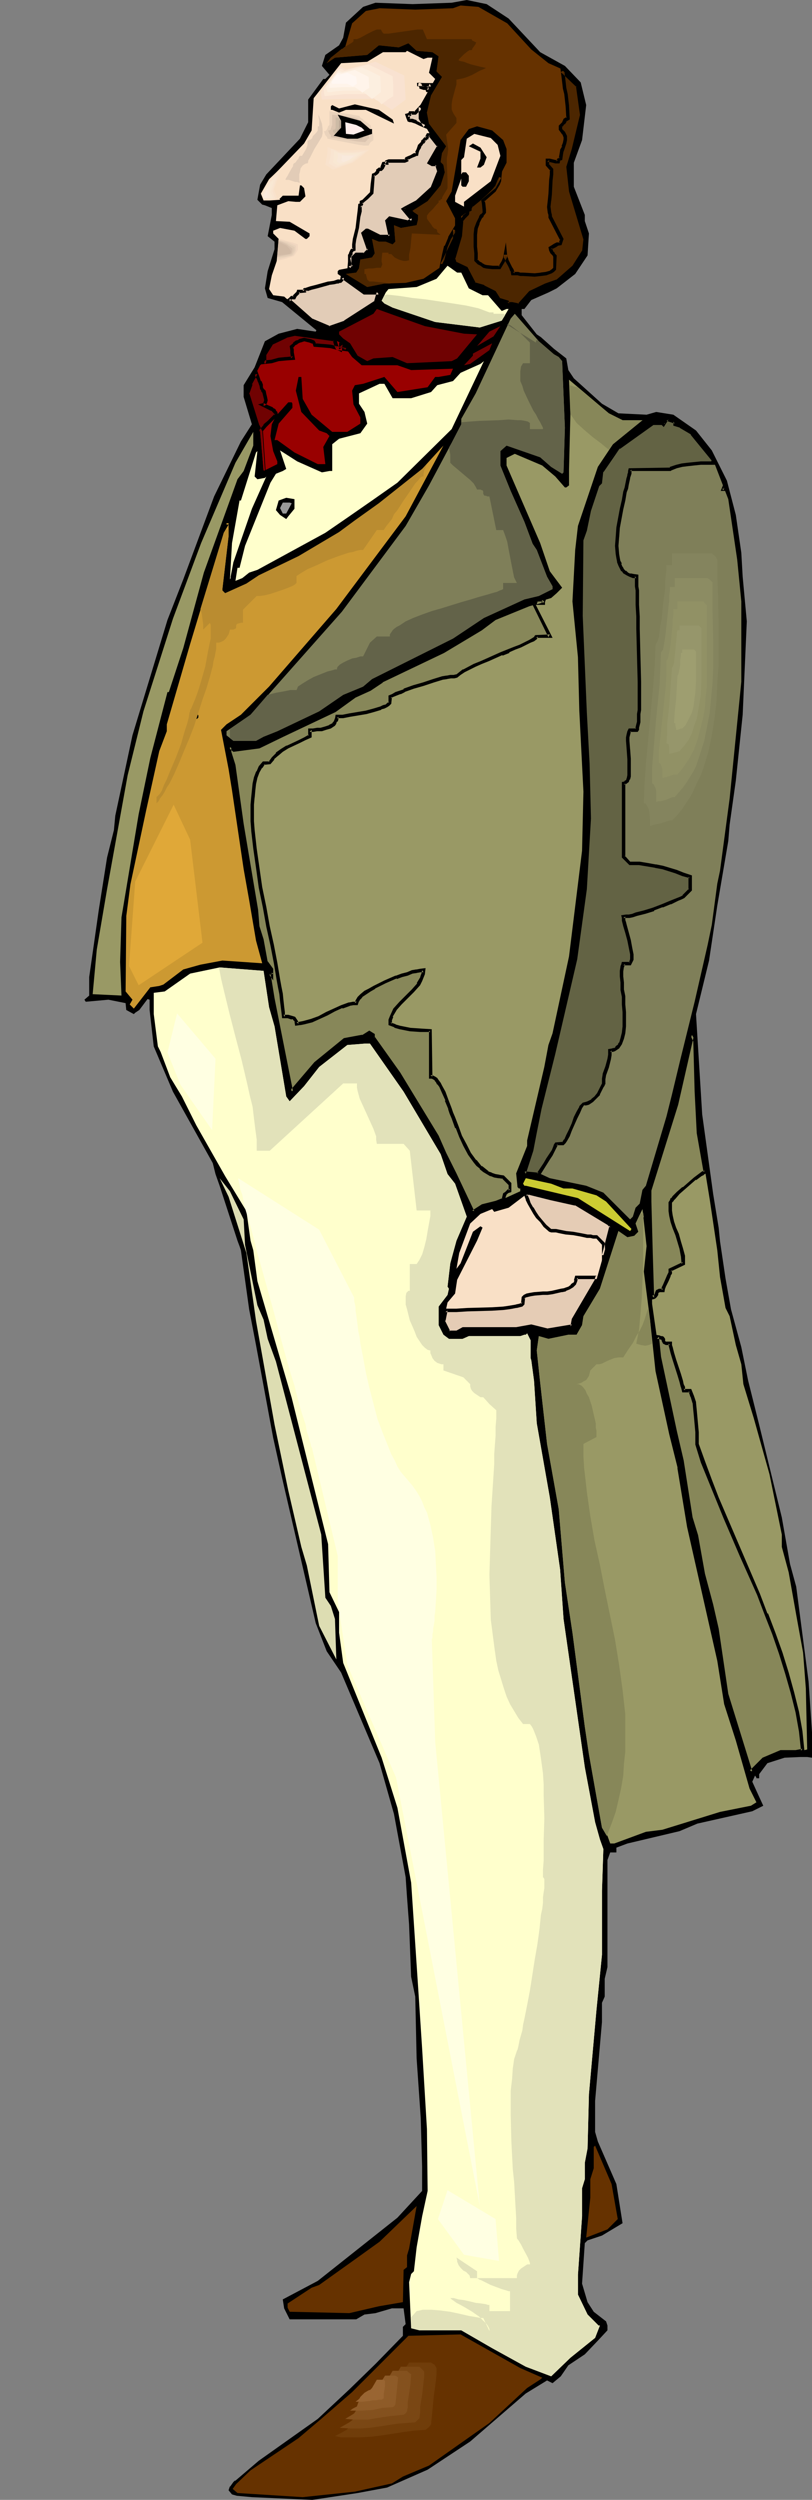 <?xml version="1.0" encoding="UTF-8" standalone="no"?>
<svg
   version="1.0"
   width="50.59mm"
   height="155.668mm"
   id="svg113"
   sodipodi:docname="18th Century Man 2.wmf"
   xmlns:inkscape="http://www.inkscape.org/namespaces/inkscape"
   xmlns:sodipodi="http://sodipodi.sourceforge.net/DTD/sodipodi-0.dtd"
   xmlns="http://www.w3.org/2000/svg"
   xmlns:svg="http://www.w3.org/2000/svg">
  <rect width="100%" height="100%" fill="#808080" stroke="none"/>
  <sodipodi:namedview
     id="namedview113"
     pagecolor="#ffffff"
     bordercolor="#000000"
     borderopacity="0.25"
     inkscape:showpageshadow="2"
     inkscape:pageopacity="0.0"
     inkscape:pagecheckerboard="0"
     inkscape:deskcolor="#d1d1d1"
     inkscape:document-units="mm" />
  <defs
     id="defs1">
    <pattern
       id="WMFhbasepattern"
       patternUnits="userSpaceOnUse"
       width="6"
       height="6"
       x="0"
       y="0" />
  </defs>
  <path
     style="fill:#000000;fill-opacity:1;fill-rule:evenodd;stroke:none"
     d="m 119.768,4.363 7.435,7.918 5.819,3.232 3.717,3.878 1.293,5.333 -0.97,8.241 -1.94,5.333 v 5.656 l 2.586,6.625 v 1.454 l 0.97,2.909 -0.323,5.171 -2.909,4.363 -4.364,3.393 -1.94,0.97 -4.041,1.778 -1.616,2.101 h -0.647 v 1.454 l 3.556,4.525 0.97,0.646 3.071,2.747 2.909,2.262 0.485,2.747 1.293,1.939 6.627,5.979 3.879,2.262 6.627,0.323 2.263,-0.646 4.041,0.646 5.334,3.717 3.717,4.686 3.556,7.11 2.101,8.08 1.293,8.888 0.323,5.656 0.97,10.503 -0.97,21.976 -1.616,15.513 -1.455,10.342 -0.323,3.878 -2.586,15.19 -1.94,12.927 -3.071,12.604 1.455,23.592 2.586,18.745 1.293,7.918 0.323,3.232 1.293,8.726 1.293,7.272 2.424,8.888 1.616,7.918 2.586,10.342 5.334,21.815 1.94,10.988 1.455,5.332 2.909,22.3 0.808,11.958 v 5.979 l -1.131,-0.162 h -1.616 l -3.717,0.162 -4.041,1.293 -1.94,2.585 v 0.97 h -0.647 v -0.162 l -0.323,-0.485 -0.647,1.454 1.616,3.555 0.97,2.101 -2.586,1.293 -12.93,2.909 -4.202,1.778 -12.284,2.909 -2.586,0.97 v 1.131 h -1.455 l -0.647,1.778 v 25.208 l -0.647,2.747 v 4.201 l -0.647,1.454 v 4.525 l -1.616,18.583 v 7.272 l 0.647,2.262 4.364,10.019 1.455,9.211 -4.849,2.909 -3.394,1.131 -0.647,0.646 -0.647,9.534 1.293,4.363 1.455,2.262 2.909,2.262 0.323,0.97 v 1.131 l -2.101,2.262 -3.233,3.393 -3.879,2.585 -1.778,2.585 -1.94,1.616 -1.293,-0.646 -5.011,3.07 -13.092,11.311 -10.021,6.625 -9.536,4.201 -6.95,1.293 -10.668,1.616 -14.223,-0.646 -3.556,-0.323 -1.131,-0.323 -0.808,-0.97 0.323,-0.97 v 0.162 l 0.808,-1.131 v 0 l 0.323,-0.323 h 0.162 l 5.495,-4.686 13.9,-9.857 7.435,-6.948 6.142,-5.979 6.465,-6.625 v -2.101 l 0.647,-0.646 -0.485,-3.717 h -2.748 l -3.879,1.131 -2.586,0.323 -1.94,1.131 h -15.678 l -1.293,-2.585 -0.323,-2.101 8.243,-4.363 18.749,-14.866 5.819,-6.302 v -5.656 l -0.323,-11.473 -0.97,-14.058 -0.323,-14.543 -0.97,-4.686 -0.485,-12.281 -0.485,-6.464 -0.323,-4.686 -2.748,-14.866 -3.394,-11.958 -9.051,-21.33 -3.394,-5.009 -2.586,-6.625 -7.758,-33.449 -2.263,-10.18 -4.041,-21.815 -1.616,-8.403 -1.94,-13.897 -0.323,-0.97 -0.485,-1.293 -4.202,-12.927 -0.97,-2.747 -0.647,-2.585 -9.375,-16.805 -4.526,-10.665 -0.97,-8.564 v -2.424 l -0.485,-0.162 -1.94,2.585 -0.97,0.646 -0.323,0.323 -1.778,-0.97 -0.162,-1.616 -4.041,-0.808 -5.334,0.485 -0.323,-0.485 1.131,-0.97 v -4.363 l 2.263,-15.836 1.94,-12.281 1.616,-6.464 0.323,-3.393 4.041,-18.906 8.243,-27.147 3.717,-9.534 7.273,-19.553 6.304,-12.927 2.586,-4.04 -1.94,-6.464 v -2.747 l 2.586,-4.201 2.424,-6.14 3.233,-1.778 4.364,-1.131 4.364,0.646 0.162,-0.323 -8.081,-6.625 -3.394,-0.97 -0.647,-2.262 0.647,-4.04 1.616,-5.171 v -1.778 l -1.616,-1.293 0.97,-5.009 v -1.616 l -1.616,-0.646 -0.647,-0.162 -1.131,-1.131 0.647,-3.555 1.455,-2.424 7.92,-8.403 1.94,-3.878 v -5.333 l 3.556,-4.848 h 0.485 l 0.97,-0.97 -1.778,-2.101 0.808,-2.585 3.233,-2.262 0.97,-1.778 0.647,-3.555 4.041,-3.717 2.909,-0.97 8.728,0.323 L 106.352,0.646 109.908,0 l 4.687,0.97 z"
     id="path1" />
  <path
     style="fill:#663200;fill-opacity:1;fill-rule:evenodd;stroke:none"
     d="m 119.444,5.494 5.657,6.14 4.041,3.232 2.909,1.293 4.041,4.04 0.97,6.787 -1.94,8.08 -1.293,4.363 0.485,5.656 3.394,11.15 -0.323,2.909 -2.263,3.717 -4.041,3.393 -2.586,0.808 -3.556,1.778 -2.748,2.909 -1.778,-0.323 h -0.97 v -0.323 l -1.94,-0.485 -1.131,-1.778 -2.424,-1.293 -2.263,-0.808 -1.94,-3.555 -2.586,-1.293 -0.485,-0.97 1.778,-5.333 0.162,-4.686 1.778,-1.293 0.647,-1.293 5.334,-4.363 2.909,-5.656 v -3.232 l -0.808,-2.101 -2.586,-2.262 -3.556,-0.97 -1.94,0.646 -1.94,2.585 -2.101,12.119 -1.293,2.262 2.101,4.04 v 4.848 l -3.394,6.625 -4.041,2.747 -4.202,0.97 -5.011,0.162 -4.041,0.808 -5.011,-3.07 2.424,-0.323 0.647,-0.97 0.323,-2.101 2.748,-0.485 0.647,-0.97 -0.647,-3.393 1.616,0.646 h 1.616 l 1.616,0.646 0.647,-0.646 -0.323,-3.878 1.616,0.646 3.717,-0.646 0.323,-1.293 V 50.578 l -0.97,-0.646 -0.323,-0.323 3.556,-2.262 3.071,-3.717 0.97,-3.07 -0.323,-1.778 -0.647,-0.646 0.323,-2.101 0.97,-1.616 -4.041,-5.333 -0.485,-2.585 0.97,-4.04 2.586,-4.363 -1.293,-1.293 0.485,-3.555 -1.455,-0.97 -3.717,-0.323 -1.94,-1.778 -2.263,0.97 -4.687,-0.485 -2.748,2.262 -7.597,0.646 -1.94,1.293 0.97,-1.293 3.394,-2.585 1.616,-5.494 3.233,-2.909 3.233,-0.646 8.405,0.323 8.89,-0.323 1.778,-0.646 4.202,0.323 z"
     id="path2" />
  <path
     style="fill:#f9e0c6;fill-opacity:1;fill-rule:evenodd;stroke:none"
     d="m 100.695,13.574 h 1.131 l -0.808,3.555 1.455,1.454 -3.394,5.979 v 3.232 l 2.424,4.201 1.778,2.424 -2.263,3.878 0.808,0.485 h 0.97 l 0.485,1.616 -1.455,3.878 -3.717,3.232 -2.586,1.454 -0.485,0.323 2.101,2.424 -0.97,0.485 -4.364,-0.808 -0.647,0.646 0.647,3.555 h -2.424 l -2.909,-1.293 h -0.323 l -0.647,0.646 1.455,3.878 -1.131,1.131 h -1.94 l -0.97,0.97 0.323,0.97 v 0.97 l -3.394,0.646 -0.323,0.323 v 0.646 l 6.304,4.363 h 3.394 l -0.808,2.262 -7.112,4.686 -3.717,1.293 -4.202,-1.616 -6.465,-5.656 -2.586,-0.323 -0.97,-1.454 0.647,-3.232 1.616,-4.686 V 56.234 L 64.329,54.941 v -0.646 l 1.616,-0.646 3.394,0.646 2.586,1.939 h 0.323 l 0.647,-0.646 V 54.941 l -4.687,-2.747 -3.233,-0.162 0.323,-3.717 2.586,-0.97 1.778,0.162 h 0.97 l 1.293,-1.293 -0.323,-1.939 -0.647,-0.646 h -0.323 l -0.323,2.424 h -3.717 l -0.647,0.646 -3.556,0.323 -0.647,-0.808 1.616,-3.878 8.243,-8.564 1.778,-3.07 0.485,-7.595 6.465,-8.241 6.142,-0.323 3.717,-2.262 h 5.334 l 0.323,-0.323 3.879,1.939 z"
     id="path3" />
  <path
     style="fill:#f9e0c6;fill-opacity:1;fill-rule:evenodd;stroke:none"
     d="m 76.612,25.531 v 3.878 h -0.162 l -0.162,0.323 v 0.646 l -0.323,0.323 -0.808,0.485 0.162,0.162 0.162,0.162 0.162,0.485 0.162,0.162 0.323,0.323 0.162,0.323 v 0.323 l 2.909,0.485 2.909,0.646 2.748,0.485 1.293,0.162 h 1.455 l 0.162,-0.323 0.485,-0.485 0.323,-0.485 h 0.162 l 0.162,-0.162 V 32.48 L 88.573,31.349 88.411,30.379 88.25,29.41 87.927,29.248 87.603,28.925 86.472,28.117 85.987,27.632 85.502,27.147 85.179,26.986 v -0.162 z"
     id="path4" />
  <path
     style="fill:#ead3bc;fill-opacity:1;fill-rule:evenodd;stroke:none"
     d="m 77.582,26.178 v 3.232 l -0.162,0.162 -0.162,0.162 -0.162,0.485 -0.162,0.323 v 0 l -0.323,0.323 h -0.162 -0.162 l 0.162,0.485 0.162,0.485 0.162,0.162 0.162,0.162 0.162,0.323 v 0.162 l 2.424,0.485 2.586,0.485 2.424,0.485 1.131,0.162 h 1.131 l 0.162,-0.323 0.323,-0.485 0.485,-0.323 0.162,-0.162 v -0.808 l -0.162,-0.97 -0.323,-0.808 -0.162,-0.97 h -0.162 l -0.323,-0.323 -0.97,-0.646 -0.485,-0.485 -0.323,-0.162 -0.323,-0.323 V 27.309 L 82.916,26.986 80.976,26.663 Z"
     id="path5" />
  <path
     style="fill:#dbc4af;fill-opacity:1;fill-rule:evenodd;stroke:none"
     d="m 78.229,26.986 v 2.585 h -0.162 v 0.323 l -0.162,0.323 v 0.323 h -0.162 l -0.162,0.162 h -0.323 l 0.323,0.808 0.162,0.162 0.162,0.162 v 0.485 l 2.101,0.323 2.101,0.323 1.94,0.323 1.94,0.162 0.162,-0.162 0.323,-0.323 0.162,-0.323 h 0.323 l -0.162,-0.808 -0.162,-0.808 -0.162,-1.454 h -0.162 l -0.323,-0.323 -1.455,-1.131 -0.323,-0.162 -0.162,-0.162 -2.748,-0.485 z"
     id="path6" />
  <path
     style="fill:#ccbaa5;fill-opacity:1;fill-rule:evenodd;stroke:none"
     d="m 79.037,27.632 v 2.101 0 0.162 0.323 l -0.323,0.323 h -0.162 -0.162 v 0.485 l 0.162,0.162 0.162,0.162 0.162,0.162 0.162,0.323 1.455,0.162 1.616,0.323 1.455,0.323 1.616,0.162 0.323,-0.485 0.162,-0.323 h 0.162 l -0.162,-1.131 -0.162,-1.131 -1.778,-1.454 -2.263,-0.323 z"
     id="path7" />
  <path
     style="fill:#baa896;fill-opacity:1;fill-rule:evenodd;stroke:none"
     d="m 79.845,28.278 v 1.454 0.162 0.323 l -0.162,0.162 -0.162,0.162 h -0.162 v 0.162 0.323 l 0.323,0.162 0.162,0.162 2.263,0.485 1.131,0.162 h 0.97 l 0.323,-0.323 0.162,-0.162 h 0.162 v -0.323 l -0.162,-0.485 v -0.97 h -0.162 l -0.162,-0.162 -0.485,-0.162 -0.485,-0.485 v 0 l -0.162,-0.162 z"
     id="path8" />
  <path
     style="fill:#aa9b8c;fill-opacity:1;fill-rule:evenodd;stroke:none"
     d="m 80.815,28.925 v 0.97 l -0.162,0.162 v 0.162 h -0.162 v 0.162 0.162 0 l 0.162,0.323 1.455,0.323 1.293,0.162 0.323,-0.162 V 31.025 30.379 29.894 L 82.916,29.41 Z"
     id="path9" />
  <path
     style="fill:#000000;fill-opacity:1;fill-rule:evenodd;stroke:none"
     d="m 92.452,28.117 0.323,0.97 -6.627,-3.232 h -4.687 l -1.616,0.646 -1.616,-0.646 H 77.906 v -0.808 l 0.323,-0.323 1.616,0.808 3.717,-0.97 5.657,1.293 z"
     id="path10" />
  <path
     style="fill:#000000;fill-opacity:1;fill-rule:evenodd;stroke:none"
     d="m 87.118,30.379 h 0.485 v 1.131 l -3.394,1.131 h -2.424 l -2.909,-0.646 h -0.323 l 1.778,-1.939 v -1.616 l -0.808,-1.454 5.334,1.454 z"
     id="path11" />
  <path
     style="fill:#ffedea;fill-opacity:1;fill-rule:evenodd;stroke:none"
     d="m 85.179,30.056 0.647,0.646 -2.586,0.97 -1.778,-0.162 -0.162,-2.747 2.586,0.646 z"
     id="path12" />
  <path
     style="fill:#f9e0c6;fill-opacity:1;fill-rule:evenodd;stroke:none"
     d="m 117.182,34.096 0.647,2.585 -2.263,5.979 -6.304,4.848 v 1.131 l -2.101,-1.131 v -1.454 l 1.455,-4.04 v 1.616 l 0.323,0.323 h 0.808 l 0.647,-1.293 v -1.293 l -0.647,-0.808 h -0.808 l -0.323,0.485 V 37.651 l 0.647,-0.646 0.647,-4.363 1.778,-1.131 3.879,0.97 z"
     id="path13" />
  <path
     style="fill:#000000;fill-opacity:1;fill-rule:evenodd;stroke:none"
     d="m 114.595,37.004 -0.647,1.778 -0.808,0.646 h -0.808 l 0.808,-2.101 v -1.616 l -2.748,-1.293 0.97,-0.646 1.778,0.97 z"
     id="path14" />
  <path
     style="fill:#ffffcc;fill-opacity:1;fill-rule:evenodd;stroke:none"
     d="m 108.615,64.152 1.778,3.717 3.233,1.616 h 1.293 l 3.233,3.717 1.131,-0.485 h 0.485 l -1.616,2.747 -5.172,1.616 -10.506,-1.293 -10.021,-3.393 -1.94,-0.97 -0.647,-0.646 0.97,-1.939 0.647,-0.808 6.627,-0.485 4.687,-1.939 2.586,-3.07 2.263,1.616 z"
     id="path15" />
  <path
     style="fill:#700202;fill-opacity:1;fill-rule:evenodd;stroke:none"
     d="m 100.049,76.756 9.213,1.778 3.071,0.162 -4.687,5.656 -1.293,0.646 -10.506,0.485 -3.394,-1.454 -4.526,0.323 -1.455,0.646 -2.263,-1.293 -1.778,-2.909 -1.616,-1.131 -0.97,-0.97 V 78.049 l 8.081,-4.201 0.808,-1.131 4.041,1.454 z"
     id="path16" />
  <path
     style="fill:#7f7f59;fill-opacity:1;fill-rule:evenodd;stroke:none"
     d="m 130.435,83.381 1.131,0.646 0.808,0.97 0.647,15.674 -0.323,10.503 -0.323,0.323 -2.586,-1.616 -2.586,-2.262 -7.92,-2.747 -1.455,1.293 v 3.393 l 2.424,5.979 3.233,7.272 1.94,5.171 0.97,1.454 2.424,6.302 1.293,2.262 v 0.646 l -3.233,1.616 -3.394,0.808 -9.536,4.363 -7.273,4.848 -16.486,8.241 -2.586,1.293 -2.101,1.778 -4.687,1.939 -5.657,3.878 -9.859,4.686 -3.233,1.293 -1.778,0.97 h -5.334 l -0.808,-0.646 -0.808,-0.646 v -0.97 l 5.657,-3.878 21.497,-24.239 15.032,-20.199 5.495,-9.534 5.334,-10.019 2.263,-4.363 v -1.293 l 3.394,-5.979 8.243,-17.613 0.97,-1.131 5.657,6.464 z"
     id="path17" />
  <path
     style="fill:#700202;fill-opacity:1;fill-rule:evenodd;stroke:none"
     d="m 112.333,81.442 2.909,-3.393 2.586,-1.293 -1.616,2.424 z"
     id="path18" />
  <path
     style="fill:#990000;fill-opacity:1;fill-rule:evenodd;stroke:none"
     d="m 80.815,81.119 2.101,2.909 2.263,1.939 h 8.405 l 3.233,1.131 9.859,-0.323 -0.647,1.454 -2.748,0.485 h -0.808 l -1.778,2.424 -7.112,1.131 -3.071,-3.555 -5.011,1.616 -1.94,0.323 -0.647,1.293 0.323,3.232 1.616,3.07 v 1.454 l -3.071,1.939 H 78.229 L 73.38,97.601 71.279,93.884 70.955,88.714 h -0.647 l -0.647,3.232 1.293,5.009 4.202,4.363 1.778,0.646 0.647,0.646 -1.455,2.585 0.485,4.04 h -1.778 l -5.495,-2.747 -4.041,-2.909 h -0.647 l 0.97,-3.878 3.233,-3.717 v -0.97 l -0.162,-0.323 h -0.808 l -2.909,3.232 -0.97,1.939 -0.323,2.747 0.647,3.555 0.97,2.424 v 0.646 l -3.233,1.616 -0.808,-9.211 -0.647,-1.293 -2.424,-7.756 0.808,-2.262 2.263,-4.363 1.131,-0.97 v -1.616 l 1.616,-2.585 3.394,-1.616 1.94,-0.485 9.859,1.454 z"
     id="path19" />
  <path
     style="fill:#700202;fill-opacity:1;fill-rule:evenodd;stroke:none"
     d="m 110.716,85.643 -1.455,0.323 2.101,-2.262 v -0.485 l 4.526,-2.424 -0.647,1.616 z"
     id="path20" />
  <path
     style="fill:#ffffcc;fill-opacity:1;fill-rule:evenodd;stroke:none"
     d="m 93.584,113.599 -5.98,4.201 -5.819,4.04 -5.172,3.555 -16.001,8.726 -1.94,0.646 -1.616,1.293 -1.616,0.646 0.485,-3.07 h 0.485 l 1.293,-5.171 5.98,-14.866 1.293,-2.101 1.616,-0.646 0.808,-0.485 -1.455,-4.363 4.041,2.585 5.819,2.585 1.778,-0.323 h 0.647 v -6.302 l 1.616,-1.293 5.011,-1.293 1.616,-2.262 -0.647,-2.747 -1.293,-1.939 v -2.424 l 4.849,-2.262 h 1.131 l 1.94,3.393 h 4.364 l 4.687,-1.454 1.455,-1.616 3.717,-0.97 1.778,-1.939 4.687,-2.101 0.808,-0.646 -7.597,15.998 z"
     id="path21" />
  <path
     style="fill:#999965;fill-opacity:1;fill-rule:evenodd;stroke:none"
     d="m 146.598,98.894 h 4.687 l -6.95,5.656 -3.556,5.333 -4.687,13.897 -0.647,5.656 -0.647,12.119 1.293,13.089 0.323,12.604 0.97,19.068 -0.323,13.897 -3.071,24.885 -3.879,18.098 -0.97,2.747 -0.97,5.171 -4.041,17.29 v 1.293 l -2.586,6.464 0.323,3.232 0.323,0.323 h 0.323 v 0.646 l -5.657,2.585 -3.233,0.808 -2.263,1.454 -4.202,-8.888 -2.424,-4.848 -1.778,-4.04 -9.051,-14.866 -5.98,-8.241 v -0.808 l -0.97,-0.485 -1.455,0.97 -4.202,0.646 -6.95,5.494 -5.657,6.787 -4.364,-21.815 -0.97,-5.979 h 0.323 l 0.323,0.323 v -1.293 l -1.293,-1.778 -0.97,-5.333 -1.131,-2.909 -0.323,-4.04 -3.233,-20.037 -2.101,-14.058 -0.808,-3.07 v -1.131 l 0.808,0.646 5.98,-0.646 5.657,-2.747 12.284,-5.817 4.687,-3.393 3.556,-1.778 2.748,-1.778 14.547,-6.948 8.728,-5.333 3.233,-2.424 8.081,-3.232 5.334,-1.616 1.293,-1.131 1.293,-1.293 -2.909,-3.878 -2.263,-6.625 -7.92,-18.26 v -1.778 l 1.94,-0.97 6.465,2.747 3.071,2.585 2.263,2.585 h 0.323 l 0.647,-0.485 v -3.717 l 0.323,-12.927 -0.323,-8.241 9.375,7.918 z"
     id="path22" />
  <path
     style="fill:#7f7f59;fill-opacity:1;fill-rule:evenodd;stroke:none"
     d="m 159.044,99.863 1.131,0.485 2.748,1.616 5.011,6.302 3.556,9.211 2.101,14.22 0.97,9.857 v 18.906 l -1.293,12.927 -1.455,14.543 -2.263,16.967 -0.647,3.07 -1.293,9.695 -0.97,4.686 -3.071,13.412 -3.394,13.735 -1.94,8.08 -1.293,5.171 -4.849,16.321 -0.808,0.97 -0.647,3.232 -0.97,0.97 -0.647,2.101 -0.647,0.646 -6.304,-6.302 -4.041,-1.616 -8.566,-1.778 -2.101,-0.97 -3.879,-0.162 1.616,-5.333 0.97,-4.363 1.131,-5.494 3.233,-13.089 5.011,-22.138 2.263,-16.482 0.97,-16.644 -0.323,-12.927 -0.647,-11.958 -0.97,-22.784 0.323,-17.937 0.647,-2.262 0.97,-4.686 2.101,-5.817 0.485,-0.646 0.485,-2.747 3.879,-5.656 7.92,-5.494 h 2.424 l 0.323,0.162 0.647,-1.293 2.101,0.646 z"
     id="path23" />
  <path
     style="fill:#999965;fill-opacity:1;fill-rule:evenodd;stroke:none"
     d="m 57.379,110.852 -1.455,1.939 -7.92,21.976 -4.849,17.775 -3.394,10.342 h -0.323 l -4.041,15.513 -2.748,13.25 -4.041,24.239 -0.323,10.503 0.323,7.918 -6.788,-0.323 0.97,-10.503 2.424,-14.22 4.849,-26.824 3.717,-15.028 6.95,-21.815 6.627,-17.775 8.081,-18.906 4.202,-7.272 v 3.232 z"
     id="path24" />
  <path
     style="fill:#cc9932;fill-opacity:1;fill-rule:evenodd;stroke:none"
     d="m 79.199,143.331 -15.84,18.26 -6.627,6.625 -3.394,2.262 -1.293,1.293 1.778,9.211 0.808,5.009 2.748,18.583 1.293,7.272 1.616,9.534 1.455,5.333 -9.375,-0.646 -5.172,0.97 -4.041,1.131 -4.687,3.555 -0.97,0.323 -2.101,0.323 -3.879,5.009 -0.97,-0.97 0.647,-1.131 -1.616,-1.939 0.162,-17.775 0.97,-7.433 3.717,-17.452 3.071,-13.897 1.778,-4.686 v -1.616 l 5.495,-18.906 7.92,-26.178 1.131,-1.939 h -0.485 v -0.323 h 0.485 v 3.07 l -1.455,12.443 v 0.323 l 0.647,0.646 5.011,-2.262 2.909,-1.939 9.375,-4.525 9.536,-5.656 3.717,-2.747 5.657,-4.04 10.183,-8.08 5.011,-5.494 -8.89,16.644 z"
     id="path25" />
  <path
     style="fill:#ffffcc;fill-opacity:1;fill-rule:evenodd;stroke:none"
     d="m 60.611,112.791 1.778,-0.323 0.323,-0.323 -3.394,7.595 -4.364,12.604 -0.647,3.393 v 0.323 l -0.162,0.323 0.485,-8.564 1.778,-10.019 h 0.323 l 3.556,-11.311 0.323,-0.323 -0.647,5.979 z"
     id="path26" />
  <path
     style="fill:#000000;fill-opacity:1;fill-rule:evenodd;stroke:none"
     d="m 112.333,112.791 h -0.97 v -0.646 l 0.97,0.323 z"
     id="path27" />
  <path
     style="fill:#000000;fill-opacity:1;fill-rule:evenodd;stroke:none"
     d="m 69.339,119.739 -1.455,1.778 -0.485,0.646 -1.455,-0.97 -0.97,-1.131 0.647,-2.262 1.778,-0.646 1.94,0.323 z"
     id="path28" />
  <path
     style="fill:#999999;fill-opacity:1;fill-rule:evenodd;stroke:none"
     d="m 68.693,118.446 -1.293,2.424 h -0.808 l -0.647,-1.293 0.647,-1.293 h 1.616 z"
     id="path29" />
  <path
     style="fill:#000000;fill-opacity:1;fill-rule:evenodd;stroke:none"
     d="m 46.711,168.863 -0.323,0.323 h -0.162 v -1.454 l 0.485,0.646 z"
     id="path30" />
  <path
     style="fill:#ffffcc;fill-opacity:1;fill-rule:evenodd;stroke:none"
     d="m 63.359,237.054 1.293,4.525 2.748,16.482 0.808,1.131 3.394,-3.555 3.556,-4.525 6.627,-5.171 4.041,-0.323 h 1.293 l 7.92,11.311 8.728,14.705 1.616,4.686 1.778,2.262 2.748,7.756 -2.424,5.656 -1.455,5.333 -0.647,5.494 0.323,0.485 -0.323,1.454 -2.101,2.747 v 4.363 l 1.131,2.262 1.293,0.97 h 3.233 l 1.455,-0.646 h 12.122 l 0.97,-0.323 h 0.323 l 0.323,-0.323 0.808,1.616 v 4.201 l 0.162,0.485 0.647,4.848 0.647,10.019 3.071,17.452 2.424,16.967 0.808,11.635 5.011,34.904 2.424,12.927 1.131,4.04 0.808,2.262 -0.323,9.857 v 15.028 l -1.293,12.927 -1.778,19.876 -0.323,12.766 -0.647,3.393 v 3.878 l -0.647,2.101 v 6.625 l -0.97,13.735 v 4.686 l 2.263,4.686 2.586,2.585 h 0.323 l -1.131,2.909 -5.819,4.686 -4.526,4.363 -5.98,-2.262 -7.92,-4.363 -7.273,-4.201 h -9.859 l -1.94,-0.485 -0.485,-10.827 0.485,-1.939 0.647,-0.646 0.647,-5.656 1.293,-7.272 1.293,-5.979 -0.162,-14.543 -1.131,-18.906 -0.97,-14.866 -1.616,-24.239 -3.233,-17.613 -3.717,-11.796 -9.051,-22.3 -0.97,-7.11 v -4.848 l -2.263,-4.686 -0.323,-11.311 -8.566,-34.419 -8.081,-27.47 -0.97,-7.272 -0.647,-2.262 -0.97,-6.948 -5.011,-8.241 -6.788,-11.958 -3.394,-6.787 -2.748,-4.525 -2.263,-5.979 -0.647,-1.293 -0.97,-7.595 v -5.009 l 2.586,-0.323 5.98,-4.201 6.95,-1.454 10.344,0.808 z"
     id="path31" />
  <path
     style="fill:#999965;fill-opacity:1;fill-rule:evenodd;stroke:none"
     d="m 163.893,256.93 0.647,9.534 2.586,15.836 1.778,11.958 0.647,6.302 1.293,7.272 0.97,1.939 1.455,6.787 1.293,4.525 0.485,4.686 2.424,7.918 3.717,13.25 2.909,14.22 v 2.909 l 1.616,5.979 1.778,10.019 1.616,8.888 0.647,8.403 0.323,14.382 -2.586,0.646 h -3.717 l -4.041,1.616 -2.909,3.07 -5.657,-18.26 -2.263,-15.351 -1.293,-5.656 -2.101,-7.433 -1.616,-9.049 -1.293,-4.201 -1.94,-13.25 -1.616,-6.948 -3.717,-17.613 -1.778,-12.443 -0.162,-11.958 -0.323,-12.119 v -2.747 l 6.142,-20.199 3.717,-16.321 0.647,1.293 z"
     id="path32" />
  <path
     style="fill:#ddddb2;fill-opacity:1;fill-rule:evenodd;stroke:none"
     d="m 57.379,286.986 0.323,5.979 1.616,7.918 1.293,6.302 1.455,3.393 0.97,4.525 1.94,5.333 10.668,40.721 0.97,14.866 1.293,1.939 0.97,3.07 0.323,9.534 -4.041,-7.918 -2.909,-14.22 -1.293,-4.363 -3.071,-13.25 -3.233,-15.513 -4.364,-24.4 -2.263,-15.998 -4.202,-13.25 -2.101,-4.363 2.424,3.07 z"
     id="path33" />
  <path
     style="fill:#cccc32;fill-opacity:1;fill-rule:evenodd;stroke:none"
     d="m 132.698,279.714 h 2.101 l 5.657,1.616 2.263,1.454 5.98,6.464 -0.323,0.485 -12.284,-7.756 -12.284,-2.909 h -0.323 l -0.323,-0.485 0.647,-1.293 5.98,1.293 z"
     id="path34" />
  <path
     style="fill:#f9e0c6;fill-opacity:1;fill-rule:evenodd;stroke:none"
     d="m 135.446,283.269 7.92,4.686 0.647,0.646 -3.556,12.604 -5.334,9.372 -0.323,1.616 -5.98,0.97 -3.717,-0.97 -3.556,0.485 h -12.607 l -1.293,0.808 h -1.94 l -1.293,-2.585 0.97,-4.363 1.778,-2.101 0.485,-3.232 4.687,-9.211 1.293,-3.07 -0.485,-0.323 -1.778,1.293 -2.909,7.433 -0.97,1.293 0.647,-3.717 2.586,-6.948 2.424,-2.262 2.748,-1.131 0.485,0.646 3.394,-0.97 4.687,-3.555 5.334,1.293 z"
     id="path35" />
  <path
     style="fill:#999965;fill-opacity:1;fill-rule:evenodd;stroke:none"
     d="m 151.609,299.267 1.455,11.311 1.293,12.119 3.233,14.866 1.94,7.756 v 0.323 l 2.263,13.735 7.112,31.51 1.616,10.18 2.748,8.564 3.233,11.311 1.616,3.232 -1.293,0.808 -7.273,1.454 -13.577,4.201 -3.879,0.485 -7.435,2.747 h -0.97 l -0.647,-1.778 -1.293,-1.939 -3.071,-17.29 -0.97,-6.464 -2.909,-22.138 -1.778,-11.796 -1.455,-17.29 -2.748,-15.351 -1.616,-14.382 -0.808,-7.595 0.485,-3.393 2.263,0.646 4.687,-0.97 h 1.94 l 1.293,-2.262 0.323,-2.101 3.879,-6.464 4.364,-13.574 2.101,1.454 1.616,-0.323 0.97,-0.97 -0.647,-1.939 1.616,-3.393 0.97,8.726 z"
     id="path36" />
  <path
     style="fill:#663200;fill-opacity:1;fill-rule:evenodd;stroke:none"
     d="m 145.467,522.262 -2.424,2.424 -5.011,1.939 0.97,-9.372 v -4.363 l 0.808,-2.585 v -5.009 l 0.323,-0.323 3.879,9.049 z"
     id="path37" />
  <path
     style="fill:#663200;fill-opacity:1;fill-rule:evenodd;stroke:none"
     d="m 95.846,530.827 v 2.747 l -0.808,0.646 -0.162,7.595 -5.657,0.97 -6.95,1.616 -14.062,-0.323 -0.485,-0.97 v -0.97 l 5.657,-3.717 1.778,-0.646 9.051,-6.464 5.172,-3.717 8.728,-8.403 -1.778,10.019 z"
     id="path38" />
  <path
     style="fill:#000000;fill-opacity:1;fill-rule:evenodd;stroke:none"
     d="M 1.131,560.721 0,561.691 Z"
     id="path39" />
  <path
     style="fill:#e2ccb7;fill-opacity:1;fill-rule:evenodd;stroke:none"
     d="m 101.503,20.037 -1.455,-0.162 h -1.616 0.323 l 0.162,0.162 0.162,0.323 v 0.162 l 0.808,0.162 0.323,0.162 h 0.323 v 0.323 h 0.162 l 0.162,0.162 z m -2.424,5.171 -0.808,0.808 -0.323,0.323 -0.162,0.162 h -1.131 l -0.162,0.162 -0.162,0.323 -0.162,0.162 h -0.323 l 0.323,0.485 0.162,0.646 h 0.162 l 0.485,0.162 0.97,0.323 0.97,0.485 1.131,0.485 -0.97,-1.939 z m 2.101,6.464 h -0.323 l -0.323,0.808 h -0.162 -0.162 v 0.323 h -0.162 -0.162 l -0.162,0.323 -0.162,0.323 -0.485,0.485 -0.323,0.323 v 0.485 l -0.323,0.485 -0.162,0.485 -0.162,0.646 h -0.162 l -0.323,0.162 -0.808,0.323 -0.647,0.323 -0.323,0.162 h -0.162 v 0.323 l -0.485,0.323 h -0.485 l -2.586,-0.162 -0.647,0.162 -0.323,0.162 v 0.323 h -0.808 l -0.162,0.485 -0.162,0.646 -0.323,0.323 h -0.323 l -0.485,0.323 v 0.162 l -0.323,0.323 -0.323,0.323 -0.323,0.162 -0.162,2.101 -0.162,2.101 -0.323,0.162 -0.323,0.323 -0.647,0.808 -0.808,0.646 -0.162,0.162 h -0.162 l -0.162,0.646 -0.162,0.162 h -0.162 v 1.293 l -0.162,1.293 -0.485,2.747 -0.485,2.585 -0.162,1.293 -0.162,1.131 -0.162,0.162 -0.162,0.162 -0.323,0.485 -0.162,0.485 v 0.162 h -0.162 v 1.454 1.454 l 0.97,-0.162 v -0.97 l -0.323,-0.97 0.97,-0.97 h 1.94 l 1.131,-1.131 -1.455,-3.878 0.647,-0.646 h 0.323 l 2.909,1.293 h 2.424 l -0.647,-3.555 0.647,-0.646 4.364,0.808 0.97,-0.485 -2.101,-2.424 0.485,-0.323 2.586,-1.454 3.717,-3.232 1.455,-3.878 -0.485,-1.616 h -0.97 l -0.808,-0.485 2.263,-3.878 -1.778,-2.424 z M 80.653,65.283 v 0.323 l -0.162,0.162 -0.323,0.485 h -0.162 -0.323 l -0.485,0.162 h -0.485 l -1.293,0.323 -2.909,0.646 -1.293,0.323 -0.485,0.162 -0.485,0.162 -0.323,0.162 h -0.162 v 0.323 h -1.455 l -0.162,0.323 -0.323,0.485 -0.323,0.323 -0.323,0.323 h -0.162 -0.323 l -0.485,0.323 -0.323,0.323 5.495,4.848 4.202,1.616 3.717,-1.293 7.112,-4.686 0.808,-2.262 h -3.394 z"
     id="path40" />
  <path
     style="fill:#000000;fill-opacity:1;fill-rule:evenodd;stroke:none"
     d="m 102.15,19.553 h -2.101 l -5.334,-0.162 3.879,0.97 -0.162,-0.162 0.323,0.162 H 98.594 l 0.162,0.162 v -0.162 0.485 l 0.97,0.323 h 0.485 l 0.162,0.162 -0.323,-0.323 0.162,0.162 0.162,0.485 h 0.323 -0.162 l 0.485,0.162 1.131,-2.262 -0.97,0.162 -0.647,1.454 0.485,-0.162 -0.162,-0.162 h -0.323 l 0.485,0.162 h -0.162 0.162 l -0.162,-0.485 -0.485,-0.162 h -0.323 l -0.808,-0.162 0.323,0.162 -0.162,-0.162 -0.162,-0.485 -0.323,-0.162 -0.323,-0.162 -0.162,0.808 1.616,0.162 h 1.455 l -0.323,-0.646 z"
     id="path41" />
  <path
     style="fill:#000000;fill-opacity:1;fill-rule:evenodd;stroke:none"
     d="m 99.402,24.239 -1.94,2.101 0.323,-0.162 h -1.455 l -0.162,0.485 v -0.162 l -0.162,0.162 h 0.162 -0.162 v 0 l -0.647,0.162 0.323,0.97 0.323,0.808 0.485,0.162 v 0 h 0.323 l 0.97,0.323 v 0 l 0.97,0.485 2.263,0.97 -1.616,-2.909 v 0.162 -3.555 l -0.808,0.97 v 2.747 l 1.131,1.939 0.485,-0.485 -1.131,-0.485 -0.97,-0.485 v -0.162 l -0.97,-0.323 h -0.485 v 0 l -0.323,-0.162 0.323,0.323 -0.162,-0.646 -0.162,-0.485 -0.323,0.485 h 0.323 l 0.323,-0.162 0.323,-0.323 v -0.323 l -0.323,0.323 h 1.293 l 1.455,-1.454 -0.808,-0.323 z"
     id="path42" />
  <path
     style="fill:#000000;fill-opacity:1;fill-rule:evenodd;stroke:none"
     d="m 101.342,31.349 h -0.808 l -0.485,0.97 v 0.162 l 0.485,-0.485 -0.323,0.162 -0.323,0.162 -0.162,0.323 0.162,-0.162 h -0.162 0.323 -0.323 l -0.323,0.485 v -0.162 l -0.323,0.485 h 0.162 l -0.323,0.323 -0.485,0.485 -0.162,0.485 v 0 l -0.162,0.485 -0.323,0.646 v 0.485 l 0.162,-0.323 h -0.162 v 0.162 h -0.323 l -0.808,0.485 -0.808,0.323 -0.162,0.162 v -0.162 l -0.323,0.323 -0.162,0.485 0.323,-0.323 -0.485,0.162 h 0.162 -0.647 0.162 -2.586 -0.162 -0.485 l -0.808,0.323 v 0.646 l 0.485,-0.485 -1.131,0.162 -0.323,0.808 -0.162,0.485 0.162,-0.162 -0.323,0.323 0.323,-0.162 h -0.485 l -0.647,0.485 v 0.323 0 l -0.323,0.323 h 0.162 l -0.485,0.162 h 0.162 l -0.485,0.162 -0.323,2.424 -0.162,1.939 0.162,-0.162 -0.485,0.485 -0.808,0.808 -0.647,0.646 v 0 l -0.323,0.162 0.162,-0.162 -0.485,0.323 v 0.646 -0.162 l -0.162,0.162 0.323,-0.162 -0.485,0.162 -0.162,1.616 v 0 l -0.162,1.293 -0.323,2.747 -0.647,2.585 -0.162,1.293 v 0 1.131 l 0.323,-0.323 -0.323,0.162 -0.323,0.162 -0.323,0.646 -0.162,0.485 v 0 0.162 -0.162 l -0.162,0.162 v 1.616 0 l -0.162,1.939 1.778,-0.323 v -1.454 l -0.323,-0.97 -0.162,0.485 1.131,-0.97 h -0.323 2.101 l 1.293,-1.293 -1.455,-4.201 -0.162,0.485 0.808,-0.646 h -0.323 0.323 -0.162 l 3.071,1.454 h 2.909 L 91.482,52.032 v 0.323 l 0.647,-0.808 -0.323,0.162 4.364,0.97 1.616,-0.97 -2.424,-2.747 -0.162,0.646 0.485,-0.323 2.586,-1.454 3.879,-3.232 1.616,-4.201 -0.647,-2.101 h -1.293 0.162 l -0.808,-0.323 0.162,0.485 2.424,-4.201 -1.94,-2.424 -0.485,-0.485 -0.485,0.646 0.323,0.323 1.778,2.262 v -0.323 l -2.424,4.201 1.131,0.646 h 1.131 l -0.323,-0.323 0.485,1.616 v -0.162 l -1.616,4.04 0.162,-0.323 -3.717,3.393 0.162,-0.162 -2.748,1.454 -0.808,0.485 2.424,2.909 0.162,-0.646 -1.131,0.485 h 0.323 l -4.526,-0.97 -0.97,0.97 0.808,3.717 0.323,-0.323 h -2.424 0.162 l -2.909,-1.454 h -0.485 l -1.131,0.97 1.455,4.201 0.162,-0.485 -1.131,1.131 0.323,-0.162 h -2.101 l -1.293,1.293 0.323,1.293 v -0.162 0.97 l 0.323,-0.485 -0.97,0.323 0.485,0.485 0.162,-1.454 v -0.162 -1.454 l -0.162,0.323 v -0.162 l 0.323,-0.162 0.162,-0.485 h -0.162 l 0.323,-0.485 -0.162,0.162 0.162,-0.162 v 0 l 0.485,-0.162 v -1.454 0 l 0.162,-1.131 0.647,-2.747 0.323,-2.585 0.323,-1.293 v -0.162 -1.293 l -0.323,0.485 0.323,-0.162 0.323,-0.485 V 47.669 l -0.323,0.323 0.323,-0.162 0.323,-0.323 v 0 l 0.808,-0.646 0.647,-0.646 0.647,-0.646 0.162,-2.101 0.162,-2.262 -0.323,0.323 0.485,-0.162 0.485,-0.323 0.323,-0.323 0.162,-0.323 h -0.162 l 0.323,-0.162 h -0.162 0.485 l 0.485,-0.485 0.323,-0.646 0.162,-0.646 -0.485,0.323 h 1.131 v -0.646 l -0.162,0.323 0.323,-0.162 v 0 h 0.485 v 0 h 2.586 v 0 h 0.647 l 0.808,-0.323 v -0.646 l -0.323,0.485 0.162,-0.162 v 0 l 0.323,-0.162 0.647,-0.323 0.808,-0.323 0.323,-0.162 h -0.162 0.485 l 0.162,-0.808 v 0 l 0.162,-0.485 0.323,-0.485 0.162,-0.485 -0.162,0.162 0.323,-0.323 0.323,-0.485 h 0.162 l 0.323,-0.485 v -0.323 l -0.323,0.323 0.323,-0.162 0.323,-0.162 v -0.323 0.162 0 h -0.162 0.485 v -0.323 0.162 l 0.323,-0.808 -0.323,0.323 h 0.323 l -0.323,-0.162 z"
     id="path43" />
  <path
     style="fill:#000000;fill-opacity:1;fill-rule:evenodd;stroke:none"
     d="m 80.33,64.475 -0.162,0.97 v 0.323 -0.162 l -0.323,0.323 0.323,-0.162 h -0.323 -0.323 v 0 l -0.485,0.162 -0.485,0.162 v 0 l -1.131,0.162 h -0.162 l -2.909,0.808 -1.293,0.323 -0.485,0.162 -0.485,0.162 v 0 l -0.323,0.162 0.162,-0.162 -0.485,0.162 -0.162,0.646 0.485,-0.323 h -1.778 l -0.162,0.485 v 0 l -0.323,0.323 -0.485,0.485 -0.162,0.323 0.323,-0.162 h -0.647 l -0.485,0.485 v 0 l -0.647,0.485 5.657,5.171 4.526,1.778 3.879,-1.454 7.273,-4.686 0.97,-2.909 h -3.879 0.162 l -5.657,-4.04 0.162,1.131 5.172,3.717 h 3.556 l -0.485,-0.646 -0.647,2.262 0.162,-0.162 -7.273,4.686 h 0.162 l -3.717,1.293 h 0.323 l -4.202,-1.778 0.162,0.162 -5.495,-4.848 v 0.646 l 0.323,-0.323 v 0 l 0.485,-0.323 -0.323,0.162 h 0.808 l 0.323,-0.646 -0.162,0.162 0.323,-0.323 0.485,-0.485 0.162,-0.485 -0.323,0.323 1.778,-0.162 v -0.646 l -0.162,0.485 0.162,-0.162 v 0 L 72.41,68.353 v 0.162 l 0.485,-0.162 0.485,-0.162 1.293,-0.323 2.909,-0.808 h -0.162 l 1.293,-0.162 v 0 l 0.647,-0.162 h 0.485 -0.162 l 0.323,-0.162 v 0 h 0.323 l 0.485,-0.485 0.162,-0.485 v -0.323 l -0.485,0.323 z"
     id="path44" />
  <path
     style="fill:#e2ccb7;fill-opacity:1;fill-rule:evenodd;stroke:none"
     d="m 74.835,26.824 0.162,0.323 v 0.323 l 0.162,0.808 v 1.454 h -0.323 v 0.97 l -0.323,0.485 -0.485,0.485 -0.323,0.323 -0.162,0.323 v 0.162 0 l -0.323,0.323 -0.808,0.323 v 0.97 l -0.323,0.97 -0.97,1.616 h -0.485 l -0.162,0.162 -0.162,0.323 v 0.162 l -0.323,0.323 -0.323,0.485 -0.162,0.162 -0.323,0.162 -0.162,0.323 v 0.323 l -0.323,0.485 -0.647,1.131 -0.323,0.646 -0.323,0.485 -0.162,0.323 v 0.162 h 0.808 l 0.97,0.323 0.485,0.162 h 0.485 l 0.323,0.162 h 0.323 l -0.162,-0.485 V 41.852 41.044 l 0.162,-0.646 0.162,-0.808 0.485,-0.646 0.485,-0.323 0.323,-0.162 H 72.41 l 0.162,-0.323 v -0.323 l 0.485,-0.808 0.485,-0.97 0.485,-0.97 1.293,-2.101 0.485,-0.808 0.162,-0.808 V 31.025 30.379 l -0.162,-1.293 -0.485,-1.293 -0.162,-0.485 z"
     id="path45" />
  <path
     style="fill:#f9e0c6;fill-opacity:1;fill-rule:evenodd;stroke:none"
     d="m 81.946,15.998 -1.778,-0.646 -5.334,6.787 0.323,2.262 7.112,-0.323 h 7.758 l 4.526,3.07 3.879,-2.747 -0.323,-6.625 -8.081,-3.878 z"
     id="path46" />
  <path
     style="fill:#f9e2d1;fill-opacity:1;fill-rule:evenodd;stroke:none"
     d="m 81.461,16.321 -0.647,-0.323 -0.808,-0.323 -2.263,3.07 -2.101,2.909 v 0.808 l 0.162,0.97 5.98,-0.162 h 6.627 l 3.879,2.585 3.233,-2.424 -0.162,-2.747 -0.162,-2.909 -6.788,-3.232 -3.556,0.97 z"
     id="path47" />
  <path
     style="fill:#fcead8;fill-opacity:1;fill-rule:evenodd;stroke:none"
     d="m 81.138,16.644 -0.647,-0.323 -0.647,-0.162 -0.808,1.131 -0.97,1.293 -0.97,1.293 -0.97,1.131 0.162,0.323 v 0.485 l 0.162,0.808 4.849,-0.485 h 5.495 l 0.808,0.646 0.808,0.646 0.808,0.485 0.647,0.646 1.455,-1.131 1.293,-0.808 V 20.199 l -0.162,-2.262 -2.909,-1.454 -2.748,-1.293 -2.909,0.646 z"
     id="path48" />
  <path
     style="fill:#fcefe0;fill-opacity:1;fill-rule:evenodd;stroke:none"
     d="m 80.653,16.967 -0.97,-0.323 -2.909,3.717 0.162,0.646 0.162,0.646 h 0.97 l 0.97,-0.162 1.778,-0.162 h 4.364 l 2.424,1.939 1.131,-0.808 0.97,-0.808 -0.162,-3.717 -2.263,-1.131 -2.101,-0.97 -2.263,0.646 z"
     id="path49" />
  <path
     style="fill:#fff4ea;fill-opacity:1;fill-rule:evenodd;stroke:none"
     d="m 80.33,17.29 -0.323,-0.162 h -0.485 l -0.97,1.293 -0.97,1.454 v 0.808 l 2.909,-0.162 h 3.071 l 0.97,0.646 0.808,0.646 0.808,-0.646 0.808,-0.485 -0.162,-2.585 -1.616,-0.808 -1.616,-0.808 z"
     id="path50" />
  <path
     style="fill:#fff7f2;fill-opacity:1;fill-rule:evenodd;stroke:none"
     d="m 79.845,17.613 -0.485,-0.162 -1.293,1.778 0.162,0.485 h 1.616 1.94 l 1.293,0.646 0.97,-0.646 -0.162,-1.616 -2.101,-0.97 z"
     id="path51" />
  <path
     style="fill:#4c2600;fill-opacity:1;fill-rule:evenodd;stroke:none"
     d="m 80.492,11.473 h 0.323 l 0.162,-0.323 0.323,-0.162 0.808,-0.485 0.808,-0.485 0.323,-0.323 V 9.211 h 0.808 L 84.856,8.888 86.31,8.08 87.927,7.272 88.735,6.948 h 0.97 l 0.323,0.646 0.323,0.323 h 1.131 L 92.614,7.756 97.139,7.11 98.271,6.948 h 1.293 l 0.97,2.262 h 10.183 0.323 l 0.162,0.323 0.323,0.162 0.323,0.162 0.323,0.162 -0.162,0.162 v 0.162 l -0.808,1.131 v 0.162 l -0.162,0.162 h -0.485 l -0.485,0.323 -0.808,0.646 -0.808,0.808 -0.323,0.323 -0.162,0.323 0.485,0.162 0.808,0.162 0.808,0.323 0.97,0.323 1.94,0.485 0.808,0.162 0.647,0.162 -0.647,0.323 -0.808,0.323 -1.778,0.97 -1.131,0.485 -0.97,0.323 -0.808,0.162 -0.808,0.162 v 1.131 l -0.323,1.131 -0.647,2.424 -0.162,1.131 v 1.131 l 0.162,0.485 0.323,0.646 0.323,0.485 0.323,0.485 v 1.131 l -2.424,2.747 0.162,1.131 0.162,1.131 0.162,1.131 -0.162,1.293 -0.162,0.808 v 0.97 l 0.162,4.201 v 0.808 0.97 0.162 l -0.162,0.323 -0.485,0.808 -0.485,0.808 -0.162,0.323 v 0.323 h -0.323 v 0 0.162 l -0.162,0.162 v 0 h -0.323 v 0.485 l -0.485,0.485 -0.808,0.97 -0.97,0.97 -0.485,0.646 v 0.646 0 l 0.162,0.323 0.485,0.646 0.485,0.646 0.162,0.323 0.162,0.162 0.323,0.323 h 0.162 l 0.323,0.162 0.162,0.323 v 0.323 l 0.808,0.646 -6.788,-0.323 -0.162,1.616 -0.162,1.778 -0.323,1.616 v 0.808 0.485 l -0.647,0.162 h -0.647 l -0.647,-0.162 -0.485,-0.162 -0.97,-0.485 -0.808,-0.808 h -0.647 v -0.323 h -1.455 l -0.162,1.454 v 0.646 l 0.162,0.646 -0.323,0.808 h -0.97 l -0.97,0.162 h -0.97 l -0.97,0.162 v 1.131 h 0.323 l 0.323,1.293 0.485,0.485 h 0.97 l 1.455,0.162 2.748,0.323 h -1.616 l -4.041,0.808 -5.011,-3.07 2.424,-0.323 0.647,-0.97 0.323,-2.101 2.748,-0.485 0.647,-0.97 -0.647,-3.393 1.616,0.646 h 1.616 l 1.616,0.646 0.647,-0.646 -0.323,-3.878 1.616,0.646 3.717,-0.646 0.323,-1.293 V 50.578 l -0.97,-0.646 -0.323,-0.323 3.556,-2.262 3.071,-3.717 0.97,-3.07 -0.323,-1.778 -0.647,-0.646 0.323,-2.101 0.97,-1.616 -4.041,-5.333 -0.485,-2.585 0.97,-4.04 2.586,-4.363 -1.293,-1.293 0.485,-3.555 -1.455,-0.97 -3.717,-0.323 -1.94,-1.778 -2.263,0.97 -4.687,-0.485 -2.748,2.262 -7.597,0.646 -1.94,1.293 0.97,-1.293 z"
     id="path52" />
  <path
     style="fill:#4c2600;fill-opacity:1;fill-rule:evenodd;stroke:none"
     d="m 104.09,62.213 3.071,-5.979 v -2.262 l -1.293,2.101 -0.808,1.939 -0.647,2.101 z m 13.577,-20.684 -0.162,0.97 -0.323,0.808 -0.323,0.808 -0.485,0.646 -1.293,1.131 -1.293,1.293 v 0.646 l 0.162,1.454 0.162,0.646 -0.485,0.646 -0.485,0.646 -0.647,1.293 -0.323,1.293 -0.162,1.293 v 1.454 1.454 1.616 l 0.162,1.616 0.485,0.646 0.647,0.323 0.647,0.323 0.647,0.162 1.455,0.323 h 1.616 l 0.323,-0.646 0.485,-0.808 0.323,-0.808 0.162,-0.97 0.162,0.808 0.162,0.485 0.647,1.293 0.323,0.646 0.323,0.485 0.162,0.485 v 0.485 h 1.131 0.647 0.647 l 2.748,0.162 h 1.455 l 1.293,-0.162 0.97,-0.485 0.647,-0.323 0.323,-0.323 v -3.232 l -0.323,-0.323 -0.323,-0.323 -0.323,-0.485 v -0.646 l 0.485,-0.162 0.647,-0.485 0.485,-0.162 0.647,-0.162 0.485,-0.97 -2.748,-5.333 -0.162,-0.485 v -0.646 l -0.162,-1.293 v -1.454 l 0.162,-1.616 0.323,-3.07 0.162,-1.454 v -1.131 l -1.131,-1.131 V 37.651 l 0.647,0.162 1.293,0.162 0.647,0.162 v -0.323 l 0.162,-0.162 0.162,-0.162 0.162,-0.162 0.162,-0.97 0.323,-0.97 0.323,-0.808 0.162,-0.808 0.162,-0.808 v -0.808 l -0.323,-0.808 -0.323,-0.485 -0.485,-0.485 v -0.323 -0.323 l 0.485,-0.323 0.323,-0.485 0.162,-0.323 0.162,-0.323 0.808,-0.485 -0.323,-2.747 -0.323,-2.909 -0.162,-1.293 -0.323,-1.454 -0.323,-2.747 3.717,3.555 0.97,6.787 -1.94,8.08 -1.293,4.363 0.485,5.656 3.394,11.15 -0.323,2.909 -2.263,3.717 -4.041,3.393 -2.586,0.808 -3.556,1.778 -2.748,2.909 -1.778,-0.323 h -0.97 v -0.323 l -1.94,-0.485 -1.131,-1.778 -2.424,-1.293 -2.263,-0.808 -1.94,-3.555 -2.586,-1.293 -0.485,-0.97 1.778,-5.333 0.162,-3.717 0.647,-0.808 0.647,-0.646 0.162,-0.485 0.323,-0.323 v -0.162 l 0.162,-0.162 h 0.162 v -0.323 l 0.323,-0.646 5.334,-4.363 z"
     id="path53" />
  <path
     style="fill:#000000;fill-opacity:1;fill-rule:evenodd;stroke:none"
     d="m 103.12,64.798 4.364,-8.403 v -3.878 l -1.94,3.232 v 0.162 l -0.808,1.939 h -0.162 l -0.485,2.101 v 0 l -0.97,4.848 1.293,-2.585 0.485,-2.101 v 0 l 0.485,-1.939 v 0 l 0.808,-1.939 v 0 l 1.293,-1.939 -0.808,-0.323 v 2.262 -0.162 l -2.909,5.979 0.647,0.162 z"
     id="path54" />
  <path
     style="fill:#000000;fill-opacity:1;fill-rule:evenodd;stroke:none"
     d="m 117.99,41.852 -0.808,-0.323 v 0.97 -0.162 l -0.323,0.808 v 0 l -0.323,0.808 v -0.162 l -0.485,0.646 v 0 l -1.293,1.293 -1.455,1.293 0.162,0.808 0.162,1.616 v 0.646 l 0.162,-0.323 -0.485,0.646 h -0.162 l -0.323,0.485 v 0.162 l -0.647,1.293 v 0 l -0.485,1.293 -0.162,1.454 v 0 1.454 1.454 l 0.162,1.616 v 1.778 l 0.808,0.808 0.647,0.323 v 0 l 0.647,0.485 0.647,0.162 v 0 l 1.455,0.162 h 1.94 l 0.485,-0.808 0.485,-0.808 0.485,-0.97 0.162,-0.808 h -0.808 v 0.646 l 0.323,0.646 v 0.162 l 0.647,1.131 0.323,0.646 0.162,0.485 0.323,0.485 -0.162,-0.162 0.162,0.808 h 1.455 v 0 l 0.647,0.162 h 0.647 l 2.748,0.162 1.455,-0.162 v 0 l 1.293,-0.162 v 0 l 1.293,-0.485 0.485,-0.323 v 0 l 0.485,-0.485 0.162,-3.393 -0.485,-0.485 v -0.162 l -0.323,-0.323 v 0.162 l -0.162,-0.646 v 0.162 l -0.162,-0.485 -0.162,0.323 0.485,-0.162 v 0 l 0.647,-0.323 v 0 l 0.485,-0.323 h -0.162 l 0.97,-0.162 0.485,-1.454 -2.748,-5.333 v 0 -0.485 0.162 l -0.162,-0.646 -0.162,-1.293 v 0 l 0.162,-1.454 v 0.162 l 0.162,-1.616 0.162,-3.232 0.162,-1.454 v -1.293 l -1.131,-1.293 0.162,0.323 V 37.651 l -0.485,0.485 h 0.647 l 1.293,0.323 h 0.97 l 0.162,-0.485 h -0.162 l 0.162,-0.162 v 0.162 l 0.162,-0.323 -0.162,0.162 0.485,-0.162 0.162,-1.131 v 0 l 0.162,-0.97 v 0.162 l 0.323,-0.97 v 0 l 0.323,-0.97 0.162,-0.808 v -0.97 l -0.485,-0.97 -0.808,-0.808 0.162,0.162 v -0.646 l -0.162,0.162 0.323,-0.162 v 0 l 0.323,-0.485 h 0.162 l 0.323,-0.485 0.162,-0.485 -0.162,0.323 0.808,-0.485 -0.162,-3.07 v -0.162 l -0.323,-2.747 -0.323,-1.454 -0.162,-1.454 -0.323,-2.747 -0.808,0.485 3.717,3.555 -0.162,-0.323 0.97,6.948 v -0.162 l -1.94,8.08 -1.293,4.201 0.647,5.817 3.394,11.311 v -0.162 l -0.323,2.909 v -0.162 l -2.263,3.555 v 0 l -3.879,3.393 0.162,-0.162 -2.748,0.97 v 0 l -3.717,1.778 -2.748,3.07 0.323,-0.162 -1.616,-0.323 h -1.131 l 0.485,0.323 -0.162,-0.646 -2.101,-0.646 0.162,0.162 -1.131,-1.778 -2.586,-1.293 -0.162,-0.162 -2.263,-0.646 0.323,0.162 -1.94,-3.717 -2.748,-1.293 0.162,0.162 -0.323,-0.97 v 0.323 l 1.616,-5.494 0.323,-3.717 -0.162,0.323 0.647,-0.808 v 0 l 0.808,-0.808 0.162,-0.646 -0.162,0.162 0.162,-0.323 h 0.162 v -0.162 0.162 l 0.162,-0.162 h -0.323 0.485 V 48.962 49.124 l 0.323,-0.646 v 0.162 l 5.334,-4.363 1.293,-2.424 0.323,-2.424 -2.263,4.363 0.162,-0.162 -5.495,4.363 -0.485,0.808 v 0.485 l 0.485,-0.485 -0.323,0.162 -0.323,0.162 -0.162,0.162 h 0.162 l -0.323,0.485 -0.162,0.485 0.162,-0.162 -0.808,0.646 v 0.162 l -0.647,0.808 -0.323,3.878 v -0.162 l -1.616,5.494 0.485,1.293 2.748,1.293 -0.162,-0.162 1.94,3.717 2.424,0.808 v 0 l 2.424,1.293 h -0.162 l 1.293,1.778 1.94,0.646 -0.162,-0.485 v 0.646 l 1.293,0.162 v 0 l 1.778,0.323 3.071,-3.07 h -0.162 l 3.556,-1.616 v 0 l 2.586,-0.97 4.202,-3.393 2.424,-3.878 0.323,-3.07 -3.394,-11.311 v 0 l -0.647,-5.656 v 0.323 l 1.293,-4.363 1.94,-8.241 -0.97,-6.948 -4.526,-4.525 0.485,3.878 0.162,1.454 0.323,1.293 0.323,2.909 v 0 l 0.162,2.747 0.162,-0.323 -0.808,0.485 -0.162,0.485 v -0.162 l -0.162,0.485 v 0 l -0.323,0.323 v 0 l -0.485,0.485 v 0.97 l 0.485,0.646 0.323,0.485 v -0.162 l 0.323,0.808 v -0.162 0.808 -0.162 l -0.162,0.808 v 0 l -0.323,0.808 h 0.162 l -0.485,0.808 v 0.162 l -0.162,0.97 v 0 l -0.162,0.97 0.323,-0.323 -0.323,0.162 -0.323,0.162 -0.162,0.323 -0.162,0.323 0.485,-0.323 h -0.647 l -1.293,-0.323 h -0.97 v 1.616 l 1.131,1.293 -0.162,-0.323 v 1.131 0 l -0.162,1.293 -0.162,3.232 -0.162,1.616 v 0 l -0.162,1.454 v 0.162 l 0.162,1.293 0.162,0.485 v 0.162 0.485 l 2.748,5.333 v -0.323 l -0.323,0.97 0.323,-0.162 h -0.808 l -0.647,0.323 v 0 l -0.485,0.323 v 0 l -0.808,0.485 0.162,0.808 0.323,0.646 0.485,0.485 v 0 l 0.162,0.323 v -0.323 3.232 -0.323 l -0.323,0.323 v 0 l -0.485,0.323 h 0.162 l -1.131,0.323 v 0 l -1.293,0.162 h 0.162 l -1.455,0.162 -2.748,-0.162 h -0.647 v 0 l -0.485,-0.162 h -0.162 -1.131 l 0.485,0.323 -0.162,-0.485 -0.162,-0.485 -0.323,-0.485 -0.323,-0.646 -0.647,-1.293 0.162,0.162 -0.323,-0.646 v 0 l -0.323,-3.393 -0.647,3.555 v 0 l -0.323,0.808 -0.485,0.808 -0.323,0.646 0.323,-0.323 h -1.616 v 0 l -1.455,-0.162 v 0 l -0.647,-0.162 h 0.162 l -0.647,-0.323 h 0.162 l -0.647,-0.323 v 0 l -0.647,-0.646 0.162,0.323 v -1.616 l -0.162,-1.616 v -1.454 -1.454 0.162 l 0.162,-1.454 v 0 l 0.485,-1.293 -0.162,0.162 0.647,-1.293 v 0 l 0.485,-0.485 h -0.162 l 0.647,-0.808 v -0.808 l -0.162,-1.454 -0.162,-0.646 -0.162,0.323 1.455,-1.293 1.293,-1.131 0.485,-0.808 v 0 l 0.485,-0.808 v 0 l 0.323,-0.808 0.323,-3.232 z"
     id="path55" />
  <path
     style="fill:#ddddb2;fill-opacity:1;fill-rule:evenodd;stroke:none"
     d="m 91.159,69.323 2.909,0.323 3.071,0.485 3.071,0.323 6.465,0.97 3.071,0.485 2.909,0.646 1.293,0.485 1.293,0.485 h 0.97 v 0.323 h 2.424 l 0.323,0.323 -0.808,1.293 -5.172,1.616 -10.506,-1.293 -10.021,-3.393 -1.94,-0.97 -0.647,-0.646 0.647,-1.293 z"
     id="path56" />
  <path
     style="fill:#700202;fill-opacity:1;fill-rule:evenodd;stroke:none"
     d="m 62.066,110.69 -0.485,-9.372 0.808,-1.131 0.97,-0.97 0.97,-0.808 0.647,-0.808 v -0.485 l -0.323,-0.323 -0.323,-0.323 -0.323,-0.323 -1.131,-0.323 -0.97,-0.646 h 0.162 l 0.162,-0.162 0.323,-0.323 v -0.485 -0.808 l -0.162,-0.646 -0.323,-0.646 -0.162,-0.323 -0.323,-0.323 -0.162,-0.808 -0.323,-0.808 -0.323,-0.97 -0.485,-0.97 -1.293,2.424 -0.808,2.262 2.424,7.756 0.647,1.293 0.808,9.211 z M 79.36,81.927 v -0.323 l -0.162,-0.485 -0.323,-1.131 -9.536,-1.293 -1.94,0.485 -3.394,1.616 -1.616,2.585 v 1.616 l -0.323,0.323 1.778,-0.323 1.778,-0.323 1.778,-0.323 h 1.616 l -0.162,-1.293 -0.162,-0.646 v -0.808 l 0.485,-0.646 0.647,-0.485 0.647,-0.162 0.647,-0.323 h 0.485 0.808 l 0.647,0.162 0.808,0.323 0.323,0.646 1.778,0.162 1.94,0.323 1.778,0.323 1.94,0.323 v -0.162 l -0.323,-0.323 -0.647,-0.485 h -0.162 l -0.323,-0.162 v 1.131 z"
     id="path57" />
  <path
     style="fill:#000000;fill-opacity:1;fill-rule:evenodd;stroke:none"
     d="m 62.551,110.852 -0.647,-9.534 v 0.162 l 0.808,-0.97 v 0 l 0.97,-0.97 0.808,-0.808 0.97,-0.97 -0.162,-0.808 -0.323,-0.323 v -0.162 l -0.323,-0.323 h -0.162 L 64.167,95.824 63.036,95.339 62.066,94.854 v 0.808 l 0.162,-0.162 0.323,-0.162 0.323,-0.485 0.162,-0.646 -0.162,-0.808 -0.162,-0.646 -0.162,-0.808 -0.485,-0.485 -0.162,-0.323 v 0.162 -0.646 -0.162 L 61.581,89.683 h -0.162 l -0.323,-0.97 v 0 l -0.647,-1.778 -1.778,3.232 v 0 l -0.808,2.424 2.424,7.756 v 0.162 l 0.647,1.293 v -0.162 l 0.808,10.019 0.808,-0.808 -0.647,-0.323 h -0.162 l 0.647,0.323 -0.647,-9.372 -0.647,-1.454 v 0.162 l -2.424,-7.756 v 0.323 l 0.808,-2.262 h -0.162 l 1.293,-2.424 h -0.647 l 0.323,0.97 h 0.162 l 0.323,0.97 v -0.162 l 0.323,0.97 v -0.162 l 0.162,0.97 0.323,0.323 h -0.162 l 0.323,0.485 v -0.162 l 0.162,0.646 0.162,0.646 v 0 l 0.162,0.646 v -0.162 l -0.162,0.646 0.162,-0.162 -0.323,0.323 0.162,-0.162 -0.162,0.162 h 0.162 l -1.293,0.323 1.94,0.97 0.97,0.485 v 0 l 0.485,0.162 h -0.162 l 0.323,0.323 v 0 l 0.323,0.323 -0.162,-0.162 0.162,0.485 0.162,-0.485 -0.808,0.808 -0.97,0.97 -0.97,0.808 v 0.162 l -0.97,1.131 0.647,9.534 0.162,-0.162 z"
     id="path58" />
  <path
     style="fill:#000000;fill-opacity:1;fill-rule:evenodd;stroke:none"
     d="m 79.522,81.604 0.323,0.162 -0.162,-0.323 -0.162,-0.485 -0.323,-1.293 -9.859,-1.454 -2.101,0.485 -3.556,1.778 -1.778,2.747 v 1.778 l 0.162,-0.162 -1.131,0.97 3.071,-0.323 1.616,-0.485 1.778,-0.162 v 0 l 2.101,-0.162 -0.323,-1.778 v -0.646 l -0.162,-0.646 v 0.323 l 0.485,-0.646 v 0 l 0.647,-0.323 h -0.162 l 0.647,-0.323 v 0 l 0.647,-0.162 h -0.162 l 0.647,-0.162 h -0.162 l 0.647,0.162 v 0 l 0.647,0.162 v 0 l 0.808,0.323 -0.162,-0.323 0.323,0.97 2.101,0.162 v 0 l 1.778,0.162 1.94,0.485 2.424,0.323 V 82.088 L 81.461,81.442 80.815,80.957 v 0 l -0.323,-0.162 -0.647,-0.162 v 1.616 l 0.485,-0.323 -0.808,-0.323 -0.323,0.646 1.293,0.646 0.162,-1.778 -0.647,0.485 h 0.323 -0.162 l 0.323,0.162 v 0 l 0.485,0.323 v -0.162 l 0.323,0.485 v -0.323 0.162 L 81.623,81.927 79.845,81.604 77.906,81.119 76.128,80.957 h -0.162 l -1.778,-0.162 0.323,0.162 -0.485,-0.808 -0.808,-0.323 v 0 L 72.41,79.664 v 0 l -0.808,-0.162 -0.647,0.162 -0.647,0.162 v 0.162 l -0.647,0.162 v 0 l -0.647,0.485 v 0.162 l -0.808,0.646 0.162,0.97 v 0.646 l 0.162,1.293 0.485,-0.485 -1.616,0.162 h -0.162 l -1.616,0.162 -1.778,0.485 -1.778,0.162 0.323,0.808 0.323,-0.485 v -1.778 0.162 l 1.616,-2.585 -0.162,0.162 3.394,-1.616 h -0.162 l 2.101,-0.485 h -0.162 l 9.375,1.293 -0.323,-0.162 0.323,1.131 0.162,0.485 0.323,0.485 z"
     id="path59" />
  <path
     style="fill:#636344;fill-opacity:1;fill-rule:evenodd;stroke:none"
     d="m 170.681,115.214 h -0.323 v -0.485 z m -2.586,-6.302 -3.071,0.162 -1.616,0.162 h -1.455 l -1.455,0.323 -1.131,0.162 -0.97,0.323 -0.323,0.323 -0.323,0.162 h -9.375 v 0.323 l -0.162,0.485 v 0.485 l -0.162,0.646 -0.323,1.454 -0.323,0.97 -0.162,0.97 -0.485,1.939 -0.323,2.101 -0.808,4.363 -0.323,2.101 v 2.101 1.939 l 0.162,0.97 0.162,0.808 0.323,0.808 0.323,0.646 0.323,0.485 0.485,0.646 0.647,0.323 0.647,0.323 0.647,0.162 h 0.808 v 0.97 l 0.162,0.646 v 0.808 0.97 0.97 1.131 l 0.162,1.293 v 2.747 l 0.162,2.909 0.162,6.302 v 3.07 l 0.162,3.07 v 2.909 l -0.162,2.585 v 1.131 0.97 0.97 l -0.162,0.808 v 0.808 l -0.162,0.485 -0.162,0.485 -0.162,0.162 h -1.455 l -0.323,0.485 -0.162,0.485 v 0.808 0.808 l 0.162,2.101 0.162,2.101 v 2.262 0.97 l -0.162,0.808 -0.162,0.646 -0.162,0.646 -0.485,0.323 -0.485,0.162 v 17.29 l 1.616,1.616 h 2.101 l 1.94,0.162 1.94,0.323 1.616,0.485 3.233,0.97 1.616,0.485 1.616,0.646 v 3.07 l -1.455,1.616 -0.647,0.323 -0.808,0.323 -1.616,0.808 -1.94,0.646 -2.101,0.808 -2.101,0.646 -1.94,0.646 -0.808,0.162 -0.808,0.162 -0.808,0.162 h -0.647 v 0.323 l 0.162,0.485 0.162,0.646 0.162,0.646 0.485,1.616 0.485,1.778 0.323,1.778 0.162,1.616 0.162,0.646 -0.162,0.646 -0.162,0.485 -0.162,0.323 h -1.616 l -0.162,0.485 v 0.323 l -0.162,0.97 v 1.293 1.454 l 0.162,1.616 0.162,1.778 0.162,1.778 v 1.778 1.778 1.616 l -0.162,1.454 -0.162,1.454 -0.485,1.131 -0.323,0.485 -0.323,0.323 -0.323,0.323 -0.485,0.323 h -0.485 l -0.485,0.162 -0.162,1.131 -0.162,0.97 -0.485,1.778 -0.647,1.778 -0.162,0.97 v 1.131 0.323 l -0.323,0.485 -0.323,0.646 -0.485,0.97 -0.647,0.97 -0.808,0.646 -0.97,0.485 -0.485,0.162 -0.647,0.162 -0.323,0.323 -0.323,0.485 -0.485,1.131 -0.647,1.293 -0.647,1.454 -0.647,1.454 -0.485,1.293 -0.647,1.131 -0.323,0.485 -0.323,0.323 h -1.616 v 0.323 l -0.323,0.646 -0.323,0.646 -0.647,0.97 -0.485,0.97 -0.808,1.131 -1.455,2.424 -3.394,-0.162 1.616,-5.333 0.97,-4.363 1.131,-5.494 3.233,-13.089 5.011,-22.138 2.263,-16.482 0.97,-16.644 -0.323,-12.927 -0.647,-11.958 -0.97,-22.784 0.323,-17.937 0.647,-2.262 0.97,-4.686 2.101,-5.817 0.485,-0.646 0.485,-2.747 3.879,-5.656 7.92,-5.494 h 2.424 l 0.323,0.162 0.647,-1.293 2.101,0.646 v 0.646 l 1.131,0.485 2.748,1.616 5.011,6.302 z"
     id="path60" />
  <path
     style="fill:#000000;fill-opacity:1;fill-rule:evenodd;stroke:none"
     d="m 170.358,115.376 0.323,-0.646 h -0.323 l 0.323,0.485 0.162,-0.323 -0.808,0.162 0.323,0.323 0.97,0.162 -0.97,-1.616 -0.647,1.616 h 1.616 z"
     id="path61" />
  <path
     style="fill:#000000;fill-opacity:1;fill-rule:evenodd;stroke:none"
     d="m 167.772,109.074 0.323,-0.485 h -3.071 v 0 l -1.616,0.162 -1.616,0.162 -1.293,0.162 -1.293,0.323 v 0 l -0.97,0.323 v 0 l -0.485,0.162 -0.162,0.323 0.162,-0.162 -9.698,0.162 -0.162,0.646 v 0 0.485 -0.162 l -0.162,0.485 v 0.162 l -0.162,0.646 v -0.162 l -0.323,1.616 -0.162,0.808 -0.323,0.97 v 0 l -0.323,1.939 v 0 l -0.485,2.101 v 0 l -0.808,4.363 -0.162,2.262 v 0 l -0.162,2.101 0.162,1.939 v 0 l 0.162,0.97 0.162,0.808 v 0.162 l 0.323,0.808 v 0 l 0.323,0.646 0.323,0.646 h 0.162 l 0.323,0.485 0.808,0.485 0.647,0.323 0.808,0.323 v 0 h 0.808 l -0.323,-0.485 v 0.97 0.646 0 0.808 l 0.162,0.97 v 0.97 1.131 1.293 l 0.162,2.747 v 2.909 l 0.162,6.302 0.162,6.14 v 2.909 2.585 1.131 l -0.162,0.97 v 0.97 0 0.808 l -0.162,0.646 -0.162,0.646 v 0 0.323 0 l -0.162,0.162 0.323,-0.162 h -1.778 l -0.323,0.646 -0.162,0.646 -0.162,0.808 v 0.808 l 0.162,2.101 v 0 l 0.162,2.262 v -0.162 2.262 0.97 -0.162 0.97 -0.162 l -0.162,0.808 v -0.162 l -0.162,0.646 v -0.162 l -0.485,0.323 h 0.323 l -0.808,0.162 v 17.775 l 1.778,1.778 h 2.263 v 0 l 1.94,0.323 1.94,0.323 h -0.162 l 1.778,0.323 3.071,0.97 1.616,0.646 1.778,0.485 -0.323,-0.323 v 3.07 l 0.162,-0.323 -1.616,1.616 h 0.162 l -0.647,0.323 -0.808,0.323 -1.616,0.646 v 0 l -1.94,0.808 v 0 l -2.101,0.808 v 0 l -2.101,0.646 -1.94,0.485 -0.808,0.323 v 0 l -0.808,0.162 h -0.647 l -1.131,0.162 0.162,0.646 v 0.646 l 0.162,0.646 0.162,0.646 0.485,1.616 0.485,1.778 v 0 l 0.323,1.616 0.323,1.616 v 0.808 -0.162 0.646 -0.162 l -0.162,0.485 v 0 l -0.162,0.323 0.323,-0.162 h -1.94 l -0.162,0.646 -0.162,0.323 v 0.162 l -0.162,0.97 v 1.293 l 0.162,1.454 v 0.162 1.616 l 0.323,1.616 v 0 1.778 l 0.162,1.778 v 1.778 1.616 0 l -0.162,1.454 -0.323,1.293 v 0 l -0.323,1.131 v -0.162 l -0.323,0.485 h 0.162 l -0.485,0.323 -0.323,0.323 h 0.162 l -0.485,0.323 v -0.162 l -0.323,0.162 v 0 l -0.97,0.162 v 1.454 -0.162 l -0.162,0.97 v 0 l -0.485,1.778 -0.647,1.778 v 0.162 l -0.162,0.97 v 0 1.131 0 0 l -0.162,0.162 0.162,-0.162 -0.323,0.646 -0.323,0.646 -0.485,0.97 v 0 l -0.647,0.808 v 0 l -0.808,0.646 h 0.162 l -0.97,0.485 v 0 l -0.485,0.162 v 0 l -0.647,0.162 -0.485,0.485 v 0 l -0.323,0.323 v 0.162 l -0.647,1.131 -0.647,1.293 -0.485,1.454 -0.647,1.454 -0.647,1.293 -0.485,1.131 v -0.162 l -0.323,0.485 v 0 l -0.162,0.323 0.162,-0.162 -1.778,0.162 -0.323,0.485 v 0 l -0.162,0.485 -0.323,0.808 -0.647,0.97 v 0 l -0.647,0.97 -0.647,1.131 -1.616,2.424 0.485,-0.162 -3.394,-0.323 0.323,0.646 1.778,-5.494 0.808,-4.201 v 0 l 1.131,-5.656 v 0 l 3.233,-12.927 5.172,-22.3 v 0 l 2.263,-16.482 v 0 l 0.97,-16.644 -0.323,-12.927 -0.647,-11.958 -0.97,-22.784 0.162,-17.937 v 0.162 l 0.808,-2.262 v 0 l 0.97,-4.686 v 0 l 1.94,-5.817 v 0 l 0.647,-0.646 0.323,-2.909 v 0.323 l 3.879,-5.656 -4.687,5.171 -0.323,2.747 0.162,-0.162 -0.647,0.808 -2.101,5.979 v 0 l -0.97,4.686 v 0 l -0.808,2.262 -0.162,17.937 0.97,22.784 0.647,11.958 0.323,12.927 -0.97,16.644 v -0.162 l -2.263,16.482 v 0 l -5.172,22.138 -3.233,13.089 v 0 l -1.131,5.656 v 0 l -0.808,4.201 -1.778,5.817 4.041,0.323 1.616,-2.585 0.808,-1.293 0.647,-0.97 v 0 l 0.485,-0.97 0.323,-0.646 0.323,-0.646 v 0 l 0.162,-0.323 -0.485,0.162 h 1.778 l 0.485,-0.485 v 0 l 0.323,-0.485 v 0 l 0.647,-1.131 0.485,-1.293 0.647,-1.454 0.647,-1.454 0.647,-1.293 0.485,-1.131 v 0 l 0.323,-0.485 v 0 l 0.323,-0.323 -0.323,0.162 h 0.647 l 0.647,-0.162 0.97,-0.646 0.808,-0.808 v 0 l 0.808,-0.808 v -0.162 l 0.485,-0.97 0.323,-0.646 0.323,-0.485 v -0.162 l 0.162,-0.162 v -0.162 -1.131 0.162 l 0.162,-0.97 v 0 l 0.647,-1.778 0.485,-1.939 v 0 l 0.162,-0.97 v 0 -1.131 l -0.323,0.323 h 0.647 v 0 l 0.485,-0.162 0.485,-0.323 0.485,-0.323 0.323,-0.485 v 0 l 0.323,-0.485 0.485,-1.293 v 0 l 0.323,-1.293 0.162,-1.616 v 0 -1.616 -1.778 l -0.162,-1.778 v -1.778 -0.162 l -0.323,-1.616 v -1.616 0 l -0.162,-1.454 v -1.293 0.162 l 0.162,-1.131 v 0.162 l 0.162,-0.485 0.162,-0.323 -0.485,0.323 h 1.778 l 0.323,-0.646 0.323,-0.646 v -0.646 -0.646 l -0.323,-1.616 -0.323,-1.778 v 0 l -0.485,-1.778 -0.485,-1.778 -0.162,-0.646 -0.162,-0.485 v 0 -0.485 -0.323 l -0.485,0.323 h 0.647 0.808 l 0.808,-0.162 v 0 l 0.97,-0.323 1.94,-0.485 2.101,-0.646 v -0.162 l 2.101,-0.808 -0.162,0.162 1.94,-0.808 h 0.162 l 1.616,-0.808 0.808,-0.323 0.647,-0.323 1.778,-1.778 v -3.555 l -1.94,-0.646 -1.616,-0.646 -3.233,-0.97 -1.616,-0.323 h -0.162 l -1.778,-0.323 -1.94,-0.323 h -0.162 -2.101 l 0.162,0.162 -1.455,-1.616 0.162,0.323 v -17.29 l -0.323,0.323 0.485,-0.162 0.647,-0.485 0.162,-0.485 0.162,-0.162 0.162,-0.646 v -0.162 -0.808 0 -0.97 -2.262 0 l -0.162,-2.262 v 0.162 l -0.162,-2.101 v -0.808 0 l 0.162,-0.646 v 0 l 0.162,-0.646 -0.162,0.162 0.323,-0.485 -0.323,0.323 h 1.778 l 0.323,-0.485 v -0.485 0 l 0.162,-0.646 0.162,-0.646 v -0.808 -0.162 -0.97 l 0.162,-0.97 v -1.131 -2.585 -2.909 l -0.162,-6.14 -0.162,-6.302 v -2.909 l -0.162,-2.747 v -1.293 -1.131 -0.97 l -0.162,-0.97 v -0.808 0 -0.808 0.162 -1.293 l -1.131,-0.162 v 0 l -0.808,-0.162 0.162,0.162 -0.647,-0.323 v 0 l -0.485,-0.485 v 0.162 l -0.485,-0.485 v 0 l -0.323,-0.646 v 0.162 l -0.323,-0.808 h 0.162 l -0.323,-0.646 v 0.162 l -0.162,-0.808 -0.162,-0.97 v 0 l -0.162,-1.939 0.162,-2.101 v 0.162 l 0.162,-2.262 0.808,-4.363 v 0 l 0.485,-2.101 v 0 l 0.323,-1.939 v 0 l 0.323,-0.808 0.162,-0.97 0.323,-1.454 v -0.162 l 0.162,-0.485 v 0 l 0.162,-0.485 v -0.162 -0.485 0 -0.323 l -0.323,0.323 h 9.536 l 0.485,-0.323 -0.162,0.162 0.323,-0.162 v 0 l 0.808,-0.323 v 0 l 1.293,-0.323 1.293,-0.162 1.455,-0.162 1.616,-0.162 v 0 h 3.717 z"
     id="path62" />
  <path
     style="fill:#000000;fill-opacity:1;fill-rule:evenodd;stroke:none"
     d="m 145.952,105.519 v 0.162 l 7.92,-5.656 h -0.323 2.424 -0.162 l 0.485,0.485 1.131,-1.778 -0.485,0.323 1.94,0.646 -0.323,-0.485 v 0.97 l 1.616,0.485 h -0.162 l 2.748,1.616 h -0.162 l 5.011,6.14 h -0.162 l 0.323,0.646 0.97,0.323 -0.485,-1.293 -5.011,-6.302 -2.909,-1.939 -1.293,-0.323 0.323,0.323 v -0.97 l -2.586,-0.808 -0.808,1.616 h 0.647 l -0.485,-0.323 -2.586,-0.162 -8.243,5.817 -4.041,5.656 z"
     id="path63" />
  <path
     style="fill:#7f7f59;fill-opacity:1;fill-rule:evenodd;stroke:none"
     d="m 156.134,126.203 v 0.485 0.485 0.485 l -0.162,1.293 -0.162,1.616 v 1.778 l -0.323,1.939 -0.323,4.363 -0.323,2.101 -0.162,1.939 -0.323,1.939 -0.162,1.616 -0.323,1.454 -0.162,0.646 -0.162,0.485 v 0.485 l -0.323,0.162 v 0.162 l -0.162,0.162 -0.162,5.332 -0.323,5.494 -1.131,11.15 -0.647,5.656 -0.485,5.494 -0.323,5.494 -0.162,5.333 h 0.323 l 0.323,0.162 0.162,0.323 0.162,0.323 0.323,0.808 0.162,0.97 0.162,2.101 v 1.616 l 0.647,-0.162 0.808,-0.162 1.616,-0.485 1.778,-0.646 0.808,-0.162 h 0.647 l 1.455,-1.454 1.293,-1.616 1.293,-1.778 1.131,-1.778 0.97,-1.939 0.808,-1.939 0.97,-1.939 0.647,-2.101 0.647,-2.262 0.647,-2.101 0.97,-4.525 0.808,-4.848 0.485,-4.848 0.323,-5.009 0.323,-5.009 v -5.009 -5.009 -5.009 l -0.162,-4.848 v -4.686 -4.525 l -1.616,-1.454 h -10.991 v 1.454 1.616 h -1.616 z"
     id="path64" />
  <path
     style="fill:#84845e;fill-opacity:1;fill-rule:evenodd;stroke:none"
     d="m 156.942,131.697 v 0.485 0.646 1.131 l -0.162,1.454 -0.162,1.454 v 1.778 l -0.485,3.555 -0.323,3.555 -0.323,1.454 -0.162,1.454 -0.162,1.293 -0.323,0.97 -0.162,0.323 -0.162,0.162 v 0.162 l -0.162,0.162 -0.162,4.525 -0.323,4.525 -1.778,19.068 -0.323,4.686 -0.162,4.525 h 0.323 l 0.162,0.162 0.323,0.485 0.323,0.646 0.162,0.808 0.162,1.778 v 1.454 l 0.485,-0.162 0.647,-0.162 1.455,-0.323 1.455,-0.485 0.647,-0.162 h 0.485 l 1.293,-1.293 1.131,-1.454 0.97,-1.454 0.97,-1.454 0.808,-1.616 0.808,-1.778 0.808,-1.616 0.647,-1.778 1.131,-3.717 0.808,-3.878 0.647,-4.04 0.485,-4.201 0.162,-4.201 0.323,-4.201 v -8.564 l -0.162,-8.403 -0.162,-4.04 v -3.717 l -0.485,-0.808 -0.808,-0.646 h -9.375 v 1.454 1.293 h -1.293 z"
     id="path65" />
  <path
     style="fill:#8c8c63;fill-opacity:1;fill-rule:evenodd;stroke:none"
     d="m 157.751,137.029 v 0.323 0.646 0.97 l -0.162,1.131 v 1.293 l -0.162,1.293 -0.323,3.07 -0.323,2.909 -0.162,1.293 -0.162,1.131 -0.162,0.97 -0.162,0.808 -0.323,0.485 -0.162,0.162 -0.162,3.717 -0.162,3.878 -0.808,7.918 -0.647,7.756 -0.323,3.878 v 3.717 l 0.323,0.162 0.162,0.323 0.323,0.646 0.162,0.646 v 1.454 1.131 l 0.485,-0.162 h 0.485 l 1.293,-0.323 1.131,-0.485 0.485,-0.162 h 0.485 l 0.97,-1.131 0.97,-1.131 0.808,-1.131 0.808,-1.293 0.808,-1.293 0.647,-1.293 0.97,-2.909 0.97,-3.07 0.647,-3.232 0.647,-3.393 0.323,-3.393 0.323,-3.393 0.162,-3.555 v -6.948 l -0.162,-6.948 v -3.232 -3.232 l -0.485,-0.485 -0.647,-0.485 h -7.758 v 0.97 1.131 h -1.131 z"
     id="path66" />
  <path
     style="fill:#919165;fill-opacity:1;fill-rule:evenodd;stroke:none"
     d="m 158.559,142.523 v 0.162 0.646 0.646 0.808 l -0.162,0.97 v 1.131 l -0.485,4.686 -0.162,0.97 -0.162,0.97 -0.162,0.808 -0.162,0.646 -0.162,0.323 -0.162,0.162 v 2.909 l -0.162,3.07 -0.647,6.14 -0.647,6.14 -0.323,2.909 v 2.909 l 0.323,0.162 0.162,0.323 0.162,0.485 0.162,0.485 v 1.131 0.97 l 0.808,-0.162 0.97,-0.323 0.97,-0.323 h 0.808 l 1.455,-1.778 1.293,-1.939 1.131,-2.101 0.808,-2.262 0.647,-2.424 0.647,-2.585 0.485,-2.585 0.162,-2.585 0.323,-2.747 v -2.747 -5.656 -5.333 -2.585 -2.424 l -0.485,-0.485 -0.323,-0.485 h -6.142 v 0.97 0.808 h -0.97 z"
     id="path67" />
  <path
     style="fill:#96966b;fill-opacity:1;fill-rule:evenodd;stroke:none"
     d="m 159.529,147.856 v 0.485 l -0.162,0.646 v 0.646 l -0.162,1.454 -0.162,1.778 -0.162,1.616 -0.162,1.454 -0.162,0.646 -0.162,0.323 -0.162,0.323 v 0.162 l -0.162,2.101 -0.162,2.101 -0.323,4.525 -0.485,4.363 v 2.262 l -0.162,2.101 0.162,0.162 0.323,0.162 0.162,0.808 v 0.808 0.646 l 0.647,-0.162 0.647,-0.162 0.647,-0.162 0.485,-0.162 1.131,-1.293 0.97,-1.293 0.808,-1.616 0.485,-1.616 0.647,-1.778 0.323,-1.778 0.323,-1.939 0.323,-1.939 0.162,-4.04 v -7.918 -3.717 l -0.647,-0.646 h -4.526 v 0.646 0.485 h -0.485 z"
     id="path68" />
  <path
     style="fill:#9e9e70;fill-opacity:1;fill-rule:evenodd;stroke:none"
     d="m 160.337,153.35 v 0.323 0.646 l -0.162,0.97 v 1.131 l -0.162,0.97 -0.162,0.808 -0.162,0.646 -0.162,0.162 v 0.162 l -0.162,2.747 -0.162,2.747 -0.323,2.909 -0.162,2.585 h 0.162 l 0.162,0.162 v 0.485 l 0.162,0.646 v 0.323 h 0.323 l 0.485,-0.162 0.323,-0.162 h 0.323 l 0.808,-0.808 0.485,-0.97 0.485,-0.97 0.485,-0.97 0.323,-1.131 0.162,-1.131 0.323,-2.424 0.162,-2.585 v -2.424 -2.424 -2.262 l -0.485,-0.485 h -2.748 v 0.485 0.323 h -0.323 z"
     id="path69" />
  <path
     style="fill:#878759;fill-opacity:1;fill-rule:evenodd;stroke:none"
     d="m 128.011,141.231 -0.162,0.323 v 0.323 h -1.616 v -0.162 z m -2.424,0.646 3.879,7.918 h -1.616 -1.616 v 0.162 l -0.162,0.162 -0.485,0.323 -0.808,0.485 -0.97,0.485 -1.293,0.646 -1.293,0.485 -1.455,0.646 -1.616,0.646 -3.394,1.454 -1.455,0.646 -1.616,0.646 -1.293,0.646 -1.131,0.646 -0.97,0.646 -0.808,0.646 h -0.647 -0.808 l -0.808,0.323 -0.97,0.162 -2.263,0.646 -2.263,0.646 -2.424,0.808 -2.101,0.808 -0.97,0.323 -0.97,0.485 -0.808,0.323 -0.647,0.323 v 1.454 l -0.323,0.323 -0.485,0.323 -0.647,0.323 -0.647,0.162 -1.616,0.646 -1.94,0.323 -1.94,0.485 -1.778,0.323 -1.778,0.162 h -0.647 -0.647 l -0.162,0.646 -0.162,0.485 -0.162,0.323 -0.323,0.485 -0.808,0.646 -0.97,0.323 -1.131,0.162 -0.97,0.162 h -0.97 -0.808 v 1.454 l -1.131,0.646 -1.293,0.646 -2.748,1.293 -1.293,0.808 -1.131,0.97 -0.97,0.808 -0.808,1.131 H 62.066 l -0.808,0.97 -0.485,1.131 -0.485,1.293 -0.323,1.454 -0.323,1.616 -0.162,1.616 v 1.778 1.939 1.939 l 0.162,2.101 0.323,4.363 0.647,4.525 0.808,4.686 0.808,4.525 0.808,4.686 0.97,4.363 0.808,4.201 0.485,1.939 0.323,1.939 0.323,1.616 0.162,1.778 0.323,1.454 0.162,1.454 v 1.293 l 0.162,1.131 h 1.131 l 0.97,0.162 0.323,0.162 0.323,0.323 0.323,0.485 v 0.485 h 0.808 l 0.97,-0.162 1.778,-0.646 1.778,-0.646 1.778,-0.97 1.778,-0.808 1.778,-0.808 1.778,-0.485 0.808,-0.162 0.97,-0.162 v -0.485 l 0.485,-0.646 0.647,-0.646 0.808,-0.646 0.97,-0.646 1.131,-0.646 2.586,-1.293 2.586,-1.131 1.455,-0.485 1.131,-0.323 1.293,-0.323 0.97,-0.323 0.97,-0.162 h 0.647 l -0.162,0.808 -0.162,0.808 -0.485,0.808 -0.323,0.808 -1.293,1.616 -1.455,1.454 -1.616,1.454 -1.131,1.454 -0.485,0.808 -0.485,0.808 -0.162,0.97 -0.162,0.808 1.293,0.485 1.131,0.485 2.424,0.485 2.263,0.162 h 2.424 v 10.827 l 0.485,0.162 0.323,0.162 0.485,0.323 0.323,0.485 0.485,0.485 0.323,0.646 0.647,1.454 0.808,1.778 0.647,2.101 0.485,0.97 0.323,1.131 0.97,2.101 0.808,2.262 1.131,2.101 0.97,2.101 1.293,1.616 0.647,0.808 0.647,0.808 0.808,0.646 0.808,0.485 0.808,0.485 0.97,0.162 0.97,0.323 h 0.97 l 1.616,1.616 v 1.616 l -0.162,0.162 h -0.162 l -0.323,0.162 -0.323,0.162 -0.162,0.485 -0.323,0.323 -0.162,0.808 -1.616,0.646 -3.233,0.808 -2.263,1.454 -4.202,-8.888 -2.424,-4.848 -1.778,-4.04 -9.051,-14.866 -5.98,-8.241 v -0.808 l -0.97,-0.485 -1.455,0.97 -4.202,0.646 -6.95,5.494 -5.657,6.787 -4.364,-21.815 -0.97,-5.979 h 0.323 l 0.323,0.323 v -1.293 l -1.293,-1.778 -0.97,-5.333 -1.131,-2.909 -0.323,-4.04 -3.233,-20.037 -2.101,-14.058 -0.808,-3.07 v -1.131 l 0.808,0.646 5.98,-0.646 5.657,-2.747 12.284,-5.817 4.687,-3.393 3.556,-1.778 2.748,-1.778 14.547,-6.948 8.728,-5.333 3.233,-2.424 8.081,-3.232 z"
     id="path70" />
  <path
     style="fill:#000000;fill-opacity:1;fill-rule:evenodd;stroke:none"
     d="m 128.172,141.715 -0.485,-0.646 -0.162,0.485 v 0.323 l 0.323,-0.323 h -1.616 l 0.485,0.323 -0.162,-0.162 -0.162,0.485 1.778,-0.485 0.485,-0.97 -2.909,0.808 0.323,0.808 h 2.263 v -0.808 0.162 l 0.323,-0.97 z"
     id="path71" />
  <path
     style="fill:#000000;fill-opacity:1;fill-rule:evenodd;stroke:none"
     d="m 125.748,142.362 -0.485,-0.323 3.879,7.918 0.323,-0.646 -3.394,0.162 -0.323,0.323 0.162,-0.162 -0.162,0.162 h 0.162 l -0.485,0.323 v 0 l -0.808,0.485 -0.97,0.485 -1.293,0.646 -1.293,0.485 -1.616,0.646 v 0 l -1.616,0.646 v 0 l -3.233,1.454 -1.455,0.646 -1.616,0.646 -2.424,1.293 h -0.162 l -0.808,0.646 -0.808,0.646 0.162,-0.162 -0.647,0.162 h -0.808 l -0.808,0.162 h -0.162 l -0.97,0.162 -2.101,0.646 -2.424,0.808 -2.263,0.646 -2.263,0.808 v 0.162 l -0.97,0.323 v 0 l -0.97,0.323 v 0 l -0.808,0.485 -0.808,0.323 v 1.778 l 0.162,-0.323 -0.485,0.323 v 0 l -0.323,0.323 v 0 l -0.647,0.162 -0.647,0.323 v 0 l -1.616,0.485 -1.778,0.485 v 0 l -1.94,0.323 -1.94,0.323 -1.616,0.323 h -0.808 0.162 -0.97 l -0.162,0.97 v -0.162 l -0.162,0.485 v 0 l -0.162,0.323 v 0 l -0.323,0.323 h 0.162 l -0.97,0.485 h 0.162 l -0.97,0.323 -1.131,0.323 h 0.162 -1.131 0.162 l -0.97,0.162 H 72.572 v 1.778 l 0.162,-0.323 -1.131,0.646 -1.293,0.646 -2.748,1.293 h -0.162 l -1.293,0.808 -1.131,0.808 v 0.162 l -0.97,0.97 -0.808,1.131 0.323,-0.162 H 61.904 l -0.97,1.131 v 0 l -0.485,1.131 -0.162,0.162 -0.485,1.293 -0.323,1.454 v 0 l -0.162,1.616 -0.162,1.616 v 0 l -0.162,1.778 v 1.939 1.939 l 0.162,2.101 v 0.162 l 0.485,4.201 0.647,4.525 0.647,4.686 0.97,4.686 0.808,4.525 0.97,4.363 0.808,4.201 0.323,1.939 0.323,1.939 0.323,1.778 0.323,1.616 0.162,1.616 0.162,1.293 v 0 l 0.162,1.293 0.162,1.454 h 1.455 -0.162 l 0.97,0.323 v -0.162 l 0.323,0.162 v 0 l 0.162,0.323 v -0.162 l 0.323,0.485 -0.162,-0.162 0.162,0.97 1.131,-0.162 h 0.162 l 0.808,-0.162 v 0 l 1.94,-0.485 v 0 l 1.778,-0.808 1.778,-0.808 1.778,-0.97 1.778,-0.808 v 0.162 l 1.778,-0.646 h -0.162 l 0.97,-0.162 h -0.162 1.131 l 0.323,-0.97 v 0.162 l 0.323,-0.646 v 0.162 l 0.647,-0.808 -0.162,0.162 0.97,-0.646 0.97,-0.646 1.131,-0.646 H 88.25 l 2.586,-1.293 2.586,-1.131 v 0.162 l 1.293,-0.485 1.293,-0.323 1.131,-0.485 1.131,-0.162 h -0.162 l 0.97,-0.162 h 0.647 l -0.323,-0.485 -0.162,0.808 v 0 l -0.323,0.808 0.162,-0.162 -0.485,0.808 -0.485,0.808 h 0.162 l -1.293,1.454 -2.909,2.909 -1.455,1.616 -0.808,1.778 -0.323,0.808 v 0 1.293 l 1.293,0.485 0.162,0.162 1.131,0.323 v 0 l 2.424,0.485 2.424,0.162 h 2.424 l -0.323,-0.323 v 11.311 h 0.647 v 0 l 0.323,0.162 v 0 l 0.485,0.323 h -0.162 l 0.323,0.323 v 0 l 0.323,0.646 v -0.162 l 0.485,0.646 0.647,1.454 0.808,1.778 h -0.162 l 0.808,1.939 v 0.162 l 0.323,0.97 v 0 l 0.485,1.131 v 0 l 0.808,2.262 h 0.162 l 0.808,2.101 0.97,2.101 1.131,2.101 v 0 l 1.293,1.778 v 0 l 0.647,0.808 0.808,0.646 v 0.162 l 0.808,0.646 0.808,0.485 0.808,0.485 h 0.162 l 0.808,0.323 0.97,0.162 h 0.162 l 0.97,0.162 -0.323,-0.162 1.616,1.616 v -0.323 1.616 l 0.323,-0.323 h -0.162 -0.162 v 0 h -0.162 l -0.323,0.323 -0.323,0.323 v 0 l -0.485,0.323 -0.162,0.646 -0.162,0.646 0.162,-0.162 -1.616,0.646 v 0 l -3.233,0.808 -2.263,1.454 0.485,0.162 -4.202,-8.888 -2.424,-4.848 -1.778,-4.04 v 0 l -9.051,-14.866 -5.98,-8.403 v 0.323 l -0.647,-0.485 -0.162,-0.323 v 0.97 l 6.142,8.241 9.051,15.028 v 0 l 1.778,3.878 2.263,4.848 4.687,9.372 2.424,-1.778 h -0.162 l 3.233,-0.646 0.162,-0.162 1.778,-0.646 0.323,-0.97 -0.162,0.162 0.323,-0.485 h -0.162 l 0.323,-0.323 v 0 l 0.323,-0.323 -0.162,0.162 0.323,-0.162 h -0.162 0.323 l 0.162,-0.162 -0.162,0.162 0.323,-0.162 v -2.101 l -1.778,-1.778 -1.131,-0.162 h 0.162 l -0.97,-0.162 -0.97,-0.323 h 0.162 l -0.97,-0.323 h 0.162 l -0.808,-0.646 -0.808,-0.646 v 0.162 l -0.647,-0.808 -0.647,-0.808 v 0.162 l -1.293,-1.778 v 0 l -0.97,-1.939 -1.131,-2.101 -0.808,-2.262 v 0 l -0.808,-2.101 v 0 l -0.485,-1.131 v 0 l -0.323,-0.97 v 0 l -0.808,-2.101 v 0 l -0.647,-1.778 -0.808,-1.454 -0.323,-0.646 v 0 l -0.485,-0.646 v 0 l -0.323,-0.485 -0.485,-0.323 v 0 l -0.647,-0.323 h -0.485 l 0.485,0.323 -0.162,-11.15 -2.748,-0.162 h 0.162 l -2.424,-0.162 -2.424,-0.485 v 0 L 93.099,241.094 h 0.162 l -1.293,-0.485 0.323,0.323 v -0.808 0 l 0.323,-0.808 h -0.162 l 0.485,-0.808 0.485,-0.808 -0.162,0.162 1.293,-1.454 2.909,-2.909 1.455,-1.616 0.485,-0.97 0.323,-0.808 0.323,-0.808 v 0 l 0.162,-1.454 -1.293,0.162 -0.808,0.162 h -0.162 l -0.97,0.162 -1.131,0.485 -1.293,0.323 -1.293,0.485 H 93.099 l -2.586,1.131 -2.586,1.293 v 0 l -1.131,0.646 -0.97,0.485 -0.97,0.808 -0.647,0.646 -0.485,0.808 -0.162,0.646 0.485,-0.323 H 83.078 v 0 l -0.808,0.162 h -0.162 l -1.778,0.646 v 0 l -1.778,0.808 -1.778,0.808 -1.778,0.97 -1.778,0.646 v 0 l -1.778,0.485 v 0 l -0.808,0.162 v 0 l -0.808,0.162 0.485,0.323 -0.162,-0.646 -0.323,-0.485 -0.323,-0.485 -0.485,-0.162 -1.131,-0.323 h -1.131 l 0.323,0.485 v -1.131 l -0.162,-1.293 v 0 l -0.162,-1.454 -0.162,-1.616 -0.323,-1.616 -0.323,-1.778 -0.323,-1.939 -0.323,-1.939 -0.808,-4.201 -0.97,-4.363 -0.808,-4.525 -0.97,-4.686 -0.647,-4.525 -0.647,-4.525 -0.485,-4.363 v 0 l -0.162,-2.101 v -1.939 -1.939 l 0.162,-1.778 v 0.162 l 0.162,-1.778 0.162,-1.454 v 0 l 0.323,-1.454 0.485,-1.293 v 0 l 0.647,-1.131 v 0.162 l 0.647,-0.97 -0.323,0.162 1.616,-0.162 0.97,-1.131 h -0.162 l 1.131,-0.97 -0.162,0.162 1.131,-0.97 1.293,-0.808 v 0 l 2.748,-1.293 1.293,-0.646 1.455,-0.646 v -1.778 l -0.485,0.485 h 0.808 l 0.97,-0.162 v 0 h 1.131 v 0 l 0.97,-0.323 1.131,-0.323 0.97,-0.646 0.323,-0.485 v -0.162 l 0.162,-0.323 h 0.162 l 0.162,-0.485 v -0.646 l -0.323,0.323 h 0.647 v 0 h 0.808 l 1.616,-0.323 1.94,-0.323 1.94,-0.323 v 0 l 1.778,-0.485 1.616,-0.485 0.162,-0.162 0.647,-0.162 0.647,-0.323 v 0 l 0.485,-0.323 v 0 l 0.485,-0.485 0.162,-1.616 -0.323,0.323 0.647,-0.323 0.808,-0.323 v 0 l 0.808,-0.323 h 0.162 l 0.97,-0.485 h -0.162 l 2.263,-0.808 2.263,-0.646 2.424,-0.808 2.101,-0.646 1.131,-0.162 h -0.162 l 0.97,-0.162 h 0.808 l 0.647,-0.162 0.808,-0.646 0.97,-0.646 v 0 l 2.586,-1.293 1.455,-0.646 1.616,-0.646 3.233,-1.454 v 0.162 l 1.616,-0.646 v -0.162 l 1.455,-0.646 1.293,-0.485 1.293,-0.646 0.97,-0.485 0.808,-0.323 v 0 l 0.647,-0.485 0.162,-0.323 0.162,-0.323 -0.485,0.323 h 3.879 l -4.364,-8.564 z"
     id="path72" />
  <path
     style="fill:#000000;fill-opacity:1;fill-rule:evenodd;stroke:none"
     d="m 88.25,244.326 v -0.97 l -1.293,-0.808 -1.778,1.131 0.162,-0.162 -4.364,0.808 -6.95,5.656 -5.657,6.625 0.647,0.323 -4.364,-21.976 -0.97,-5.979 -0.323,0.485 h 0.323 l -0.323,-0.162 0.97,1.454 v -2.747 l -1.293,-1.778 v 0.162 L 62.066,221.057 v 0 l -0.97,-3.07 v 0 l -0.323,-3.878 -3.394,-20.199 -1.94,-13.897 v 0 l -0.97,-3.07 v 0 -1.131 l -0.647,0.162 1.131,0.97 6.142,-0.808 5.657,-2.747 12.284,-5.817 4.687,-3.393 v 0 l 3.556,-1.616 v 0 l 2.909,-1.939 h -0.162 l 14.547,-6.948 v 0 l 8.89,-5.332 3.233,-2.424 v 0 l 7.92,-3.232 v 0 l 1.131,-0.323 v -0.808 l -1.293,0.323 -0.162,0.162 -8.081,3.232 -3.233,2.262 -8.728,5.333 v 0 l -14.547,6.948 v 0 l -2.748,1.939 v 0 l -3.717,1.778 -4.687,3.393 h 0.162 l -12.284,5.817 -5.657,2.585 h 0.162 l -5.98,0.808 h 0.323 l -1.616,-1.131 v 2.101 l 0.97,3.07 v 0 l 1.94,13.897 3.394,20.199 0.323,3.878 0.97,3.07 v 0 l 0.97,5.333 1.293,1.778 v -0.162 1.293 l 0.808,-0.323 -0.485,-0.323 -0.97,-0.162 0.97,6.464 4.526,22.784 6.142,-7.433 v 0 l 6.95,-5.494 -0.162,0.162 4.364,-0.808 1.455,-0.97 h -0.485 l 0.97,0.485 z"
     id="path73" />
  <path
     style="fill:#878759;fill-opacity:1;fill-rule:evenodd;stroke:none"
     d="m 154.68,314.618 0.485,0.162 h 0.323 0.323 l 0.162,0.162 0.162,0.323 v 0.162 l 0.162,0.323 0.162,0.323 h 0.162 l 0.323,0.162 h 0.323 0.485 l 0.162,0.323 v 0.485 l 0.162,0.646 0.162,0.808 0.485,1.616 1.293,3.393 0.485,1.616 0.162,0.646 0.162,0.646 v 0.485 l 0.162,0.323 h 1.455 l 0.647,1.454 0.323,1.454 0.323,1.616 0.162,1.778 0.162,1.778 v 1.778 2.747 l 1.455,4.201 1.616,4.363 1.778,4.363 1.94,4.363 3.879,9.049 3.879,9.049 1.778,4.686 1.778,4.686 1.616,4.525 1.616,4.686 1.293,4.525 0.97,4.686 0.808,4.525 0.647,4.525 -1.616,0.323 h -3.717 l -4.041,1.616 -2.909,3.07 -5.657,-18.26 -2.263,-15.351 -1.293,-5.656 -2.101,-7.433 -1.616,-9.049 -1.293,-4.201 -1.94,-13.25 -1.616,-6.948 -3.717,-17.613 z m 11.476,-38.782 -0.647,0.162 -0.485,0.485 -1.293,0.97 -2.748,2.101 -1.293,1.131 -0.97,1.131 -0.323,0.485 -0.323,0.323 -0.162,0.323 -0.162,0.323 v 1.616 l 0.162,1.293 0.323,1.293 0.485,1.454 0.647,1.616 0.647,1.616 0.485,1.778 0.323,1.616 0.162,1.939 -3.233,1.454 v 0.646 l -0.162,0.646 -0.647,1.131 -0.485,1.131 -0.323,0.646 v 0.646 h -0.485 -0.323 -0.323 l -0.162,0.162 -0.162,0.162 -0.162,0.323 v 0.323 0.162 l -0.323,0.323 h -0.323 l -0.323,0.162 -0.162,-10.503 -0.323,-12.119 v -2.747 l 6.142,-20.199 3.717,-16.321 0.647,1.293 0.323,12.119 0.647,9.534 z"
     id="path74" />
  <path
     style="fill:#000000;fill-opacity:1;fill-rule:evenodd;stroke:none"
     d="m 155.165,314.618 -0.485,0.485 h 0.485 l 0.323,0.162 h 0.323 -0.162 0.162 -0.162 l 0.162,0.162 v -0.162 0.323 l 0.162,0.323 0.162,0.323 0.323,0.162 0.323,0.162 h 0.485 0.485 l -0.323,-0.323 v 0.323 l 0.162,0.646 v 0 l 0.162,0.646 0.162,0.646 0.485,1.616 1.131,3.555 0.485,1.616 0.162,0.646 0.162,0.646 v -0.162 l 0.162,0.646 0.162,0.646 h 1.778 l -0.323,-0.323 0.485,1.454 v -0.162 l 0.485,1.616 v -0.162 l 0.162,1.778 0.162,1.616 v 0 l 0.162,1.778 0.162,1.778 v 2.909 l 1.293,4.201 v 0 l 1.778,4.363 v 0 l 1.778,4.363 1.778,4.363 3.879,9.049 4.041,9.049 1.778,4.686 v 0 l 1.778,4.525 1.616,4.686 1.455,4.686 1.293,4.525 1.131,4.525 v 0 l 0.808,4.525 0.485,4.525 0.323,-0.485 -1.616,0.323 h 0.162 -3.717 l -4.202,1.778 -3.071,3.07 0.647,0.162 -5.657,-18.26 v 0 l -2.263,-15.351 v 0 l -1.293,-5.656 -1.94,-7.272 v 0 l -1.616,-9.049 v 0 l -1.293,-4.201 v 0 l -2.101,-13.412 v 0 l -1.616,-6.948 v 0 l -3.717,-17.452 -0.485,-4.686 -0.97,-0.485 0.647,5.333 3.717,17.452 v 0.162 l 1.616,6.787 v 0 l 2.101,13.412 v 0 l 1.293,4.201 v 0 l 1.455,9.049 v 0 l 2.101,7.272 1.293,5.656 v 0 l 2.263,15.351 v 0 l 5.98,18.906 3.394,-3.393 h -0.162 l 4.041,-1.616 h -0.162 3.717 l 1.94,-0.485 -0.485,-4.848 -0.808,-4.525 v 0 l -1.131,-4.525 -1.293,-4.686 -1.455,-4.686 -1.616,-4.525 -1.778,-4.686 h -0.162 l -1.778,-4.686 -3.879,-9.049 -3.879,-9.049 -1.94,-4.525 -1.616,-4.201 v 0 l -1.616,-4.363 v 0 l -1.455,-4.04 v 0 -2.747 l -0.162,-1.778 -0.162,-1.778 v 0 l -0.162,-1.778 -0.162,-1.616 v -0.162 l -0.485,-1.454 v 0 l -0.647,-1.616 h -1.778 l 0.323,0.323 v -0.323 -0.485 l -0.323,-0.646 -0.162,-0.808 -0.485,-1.616 -1.131,-3.393 -0.485,-1.616 -0.162,-0.646 -0.162,-0.646 v 0 l -0.162,-0.485 v -0.808 h -0.97 0.162 -0.485 -0.323 0.162 l -0.162,-0.162 0.162,0.162 -0.162,-0.162 v 0.162 -0.323 0 -0.323 l -0.323,-0.485 -0.323,-0.162 h -0.323 l -0.323,-0.162 -1.131,-0.162 z"
     id="path75" />
  <path
     style="fill:#000000;fill-opacity:1;fill-rule:evenodd;stroke:none"
     d="m 165.67,275.836 0.323,-0.323 -0.647,0.162 v 0 l -0.647,0.485 -1.293,0.97 v 0 l -2.586,2.262 h -0.162 l -1.293,1.131 -0.97,0.97 -0.323,0.485 h -0.162 l -0.162,0.485 v 0 l -0.323,0.485 v 0.323 1.778 l 0.162,1.131 v 0 l 0.323,1.454 0.485,1.454 0.647,1.616 0.485,1.616 0.485,1.616 v 0 l 0.323,1.778 v -0.162 l 0.162,1.939 0.323,-0.485 -3.394,1.616 v 0.808 0 l -0.323,0.646 v 0 l -0.485,1.131 -0.485,1.131 -0.323,0.646 v 0.646 l 0.323,-0.323 h -0.485 -0.485 v 0 l -0.323,0.162 -0.323,0.162 -0.162,0.323 -0.162,0.485 v 0.323 -0.162 l -0.162,0.162 0.162,-0.162 -0.323,0.162 h 0.162 l -0.323,0.162 h 0.162 -0.323 l 0.485,0.485 -0.323,-10.503 -0.323,-12.119 v -2.747 0.162 l 6.304,-20.199 3.717,-16.321 h -0.808 l 0.647,1.454 v -0.323 l 0.323,12.119 0.485,9.534 v 0.162 l 1.616,9.211 0.808,0.162 -1.616,-9.534 v 0 l -0.485,-9.534 -0.323,-12.119 -1.131,-2.424 -4.041,17.29 -6.304,20.36 v 2.747 l 0.323,12.119 0.323,10.988 0.808,-0.162 0.323,-0.162 v 0 l 0.323,-0.323 0.323,-0.485 v -0.323 0.162 -0.323 0.162 l 0.162,-0.323 -0.162,0.162 0.162,-0.162 v 0.162 l 0.162,-0.162 v 0 h 0.485 -0.162 0.808 l 0.162,-0.97 v 0.162 l 0.162,-0.485 0.647,-1.293 0.485,-1.131 v -0.162 l 0.323,-0.485 v -0.808 l -0.323,0.323 3.394,-1.616 v -2.101 0 l -0.485,-1.778 v 0 l -0.485,-1.616 -0.485,-1.778 -0.647,-1.454 -0.485,-1.454 -0.323,-1.454 v 0 l -0.162,-1.131 v 0 -1.616 0.162 -0.323 0 l 0.162,-0.323 v 0.162 l 0.323,-0.485 -0.162,0.162 0.485,-0.485 0.97,-1.131 1.293,-1.131 v 0 l 2.586,-2.262 v 0.162 l 1.293,-0.97 0.647,-0.323 h -0.162 l 0.808,-0.485 z"
     id="path76" />
  <path
     style="fill:#878759;fill-opacity:1;fill-rule:evenodd;stroke:none"
     d="m 152.578,307.993 -0.808,2.585 -0.485,1.293 -0.647,1.293 -0.808,1.293 -0.808,1.616 -1.131,1.616 -1.131,1.778 h -1.131 l -0.97,0.162 -0.808,0.323 -0.808,0.323 -1.293,0.646 -0.647,0.162 h -0.647 l -1.455,1.454 -0.162,0.646 -0.162,0.646 -0.323,0.485 -0.323,0.485 -0.647,0.323 -0.485,0.323 -0.485,0.162 -0.647,0.162 h 0.485 l 0.647,0.323 0.485,0.485 0.485,0.646 0.323,0.808 0.485,0.808 0.647,1.939 0.485,2.101 0.485,2.101 v 0.97 l 0.162,0.808 v 0.808 0.646 l -3.071,1.616 v 2.909 l 0.162,2.747 0.323,2.747 0.323,2.909 0.808,5.656 0.97,5.656 0.647,2.909 0.647,2.909 1.131,5.817 2.424,11.796 0.97,5.979 0.808,5.817 0.647,5.817 v 2.909 2.909 2.909 l -0.323,2.909 -0.162,2.747 -0.485,2.909 -0.647,2.909 -0.647,2.747 -0.97,2.747 -1.131,2.909 -1.131,-1.939 -3.071,-17.29 -0.97,-6.464 -2.909,-22.138 -1.778,-11.796 -1.455,-17.29 -2.748,-15.351 -1.616,-14.382 -0.808,-7.595 0.485,-3.393 2.263,0.646 4.687,-0.97 h 1.94 l 1.293,-2.262 0.323,-2.101 3.879,-6.464 4.364,-13.574 2.101,1.454 1.616,-0.323 0.97,-0.97 -0.647,-1.939 0.97,-2.101 0.808,-0.485 0.162,1.131 h -0.162 v 6.787 4.04 l -0.162,4.04 -0.162,4.04 -0.323,4.04 -0.162,1.778 -0.162,1.778 -0.323,1.616 -0.323,1.616 1.131,0.323 0.97,0.162 0.808,-0.162 0.808,-0.323 -0.485,-5.656 z"
     id="path77" />
  <path
     style="fill:#ba8c30;fill-opacity:1;fill-rule:evenodd;stroke:none"
     d="m 47.196,143.331 0.323,1.131 0.162,1.293 0.162,1.131 v 1.293 l 1.616,-1.616 v 0.162 l 0.162,0.323 v 0.485 1.454 1.293 l -0.323,1.454 -0.323,1.616 -0.647,3.555 -0.97,3.393 -0.485,1.616 -0.485,1.454 -0.485,1.293 -0.485,1.131 -0.323,0.808 -0.162,0.323 -0.162,0.162 v 0.323 l -0.162,0.323 -0.162,1.131 -0.323,1.293 -0.485,1.454 -0.485,1.616 -0.485,1.778 -1.293,3.393 -1.455,3.393 -0.647,1.616 -0.647,1.293 -0.485,1.293 -0.485,0.808 -0.323,0.323 -0.162,0.162 -0.162,0.162 -0.162,0.162 v 1.454 l 0.485,-0.485 0.323,-0.646 0.647,-0.808 0.485,-0.808 0.485,-0.97 0.647,-0.97 1.131,-2.262 1.131,-2.585 1.131,-2.747 1.293,-3.07 1.131,-2.909 0.97,-3.07 0.97,-3.07 0.97,-2.747 0.808,-2.747 0.647,-2.424 0.162,-1.131 0.323,-1.131 0.162,-0.97 0.162,-0.808 v -0.808 -0.646 h 0.647 l 0.485,-0.162 0.647,-0.323 0.485,-0.485 0.323,-0.485 0.323,-0.485 0.162,-0.485 0.162,-0.646 h 0.485 0.323 l 0.323,-0.162 h 0.162 l 0.162,-0.323 v -0.485 l 0.162,-0.323 0.323,-0.162 h 0.162 l 0.485,-0.162 h 0.485 v -1.454 -1.616 l 1.616,-1.616 1.616,-1.616 h 0.323 0.485 l 1.131,-0.162 1.293,-0.323 1.455,-0.485 1.455,-0.485 1.293,-0.485 1.131,-0.485 0.485,-0.323 0.323,-0.323 v -1.616 l 0.485,-0.323 0.485,-0.323 0.808,-0.485 0.808,-0.485 1.131,-0.485 1.131,-0.485 2.424,-1.131 2.586,-0.97 2.424,-0.808 0.97,-0.162 0.97,-0.323 0.808,-0.162 h 0.647 l 3.233,-4.686 h 1.616 l 0.323,-0.485 0.323,-0.485 0.647,-0.808 0.647,-0.808 0.485,-1.131 0.808,-0.97 1.455,-2.262 1.455,-2.101 0.647,-0.97 0.647,-0.97 0.647,-0.646 0.485,-0.646 0.485,-0.323 h 0.323 v -0.646 l 0.162,-0.808 0.323,-0.646 0.323,-0.808 -1.131,1.131 -10.183,8.08 -5.657,4.04 -3.717,2.747 -9.536,5.656 -9.375,4.525 -2.909,1.939 -5.011,2.262 -0.647,-0.646 v -0.323 l 1.455,-12.443 v -1.616 h -0.647 l -0.485,0.808 z"
     id="path78" />
  <path
     style="fill:#636349;fill-opacity:1;fill-rule:evenodd;stroke:none"
     d="m 119.606,76.271 0.647,0.323 0.647,0.485 1.455,1.131 1.293,1.293 0.647,0.646 0.485,0.485 v 4.848 h -1.616 l -0.485,0.808 -0.162,1.131 v 1.131 1.131 l 0.485,1.131 0.323,1.131 1.131,2.424 1.131,2.262 0.647,0.97 0.485,0.97 0.485,0.808 0.323,0.646 0.323,0.646 v 0.323 h -3.071 v -1.454 l -0.485,-0.323 -0.647,-0.162 -0.97,-0.162 h -0.808 l -2.101,-0.162 -2.263,0.162 -4.687,0.162 -2.263,0.162 -1.94,0.162 v 0.485 l -2.263,4.363 -0.647,1.131 0.323,1.616 v 0.97 0.97 l 0.647,0.646 0.97,0.808 2.101,1.778 0.97,0.808 0.808,0.808 0.485,0.808 0.162,0.323 0.162,0.323 h 0.485 0.323 l 0.323,0.162 h 0.162 l 0.162,0.323 v 0.323 0.162 l 0.162,0.323 0.162,0.162 h 0.323 l 0.323,0.162 h 0.485 l 1.616,7.918 h 1.616 l 0.485,1.293 0.485,1.454 0.323,1.778 0.647,3.393 0.323,1.616 0.323,1.616 0.647,1.293 h -3.233 v 1.454 l -0.323,0.162 -0.485,0.162 -0.647,0.323 -0.647,0.162 -1.616,0.485 -1.778,0.485 -2.101,0.646 -2.263,0.646 -4.687,1.454 -2.263,0.646 -2.263,0.808 -2.101,0.808 -1.778,0.808 -1.455,0.97 -0.647,0.323 -0.647,0.485 -0.323,0.323 -0.323,0.485 -0.323,0.485 v 0.485 h -1.455 -1.616 l -1.616,1.454 -1.616,3.232 h -0.647 l -0.97,0.323 -0.97,0.162 -1.131,0.485 -0.97,0.485 -0.808,0.485 -0.485,0.485 -0.162,0.323 v 0.323 h -0.485 l -0.485,0.162 -0.647,0.162 -0.647,0.162 -1.616,0.646 -1.616,0.646 -1.455,0.808 -1.293,0.808 -0.485,0.323 -0.485,0.323 -0.162,0.485 -0.162,0.323 h -0.647 -0.808 l -1.616,0.323 -1.778,0.323 -1.94,0.485 -4.041,4.686 -4.849,3.393 v 2.101 l 0.808,0.646 h 5.334 l 1.778,-0.97 3.233,-1.293 9.859,-4.686 5.657,-3.878 4.687,-1.939 2.101,-1.778 2.586,-1.293 16.486,-8.241 7.273,-4.848 9.536,-4.363 3.394,-0.808 3.233,-1.616 v -0.646 l -1.293,-2.262 -2.424,-6.302 -0.97,-1.454 -1.94,-5.171 -3.233,-7.272 -2.424,-5.979 v -3.393 l 1.455,-1.293 7.92,2.747 2.586,2.262 2.586,1.616 0.323,-0.323 0.323,-10.503 -0.647,-15.674 -0.808,-0.97 -1.131,-0.646 -3.556,-3.07 -0.485,-0.323 -0.162,0.323 v 0.323 l -6.788,-4.201 z"
     id="path79" />
  <path
     style="fill:#878759;fill-opacity:1;fill-rule:evenodd;stroke:none"
     d="m 135.769,99.54 1.778,1.616 2.101,1.778 1.94,1.454 0.97,0.808 0.808,0.646 0.97,-1.293 6.95,-5.656 h -4.687 l -3.233,-1.616 -7.435,-6.14 -0.808,-0.162 -0.97,-0.323 0.162,6.787 z"
     id="path80" />
  <path
     style="fill:#663200;fill-opacity:1;fill-rule:evenodd;stroke:none"
     d="m 54.792,585.768 1.131,0.97 15.355,0.97 12.284,-1.293 8.728,-1.939 2.586,-1.616 6.142,-2.585 14.223,-10.019 8.89,-8.241 3.233,-2.101 0.323,-0.323 -5.172,-2.262 -14.062,-7.918 -12.284,0.323 -13.254,13.25 -7.273,6.302 -5.334,4.525 -11.314,7.595 -3.394,3.232 z"
     id="path81" />
  <path
     style="fill:#e5ccb5;fill-opacity:1;fill-rule:evenodd;stroke:none"
     d="m 142.072,295.389 v -2.747 l -1.616,-1.454 h -0.323 l -0.485,-0.162 h -0.647 l -0.647,-0.162 -1.616,-0.162 -1.778,-0.323 -1.778,-0.323 -1.616,-0.162 -0.647,-0.162 h -0.647 l -0.485,-0.162 h -0.323 l -1.131,-1.131 -0.97,-0.97 -0.808,-1.131 -0.647,-0.97 -0.647,-0.97 -0.647,-1.131 -0.485,-0.97 -0.323,-1.131 0.647,-0.485 5.334,1.293 5.657,1.293 7.92,4.686 0.647,0.646 z m -37.175,13.089 h 1.131 l 1.455,-0.162 h 2.586 l 5.819,-0.323 2.586,-0.162 1.131,-0.162 h 1.131 l 0.808,-0.162 0.808,-0.323 0.485,-0.162 0.323,-0.162 v -1.454 l 0.485,-0.323 0.485,-0.162 0.808,-0.162 0.808,-0.162 2.101,-0.162 1.131,-0.162 1.131,-0.162 2.101,-0.323 0.97,-0.323 0.808,-0.323 0.647,-0.485 0.647,-0.485 0.323,-0.646 0.162,-0.808 h 4.687 l 0.162,-0.323 -0.162,0.808 -5.334,9.372 -0.323,1.616 -5.98,0.97 -3.717,-0.97 -3.556,0.485 h -12.607 l -1.293,0.808 h -1.94 l -1.293,-2.585 z"
     id="path82" />
  <path
     style="fill:#000000;fill-opacity:1;fill-rule:evenodd;stroke:none"
     d="m 141.749,295.389 h 0.808 l -0.162,-2.909 -1.778,-1.778 h -0.485 0.162 -0.647 l -0.485,-0.162 h -0.808 l -1.616,-0.323 -1.778,-0.323 -1.616,-0.162 -1.616,-0.323 -0.808,-0.162 h -0.485 -0.485 -0.485 0.323 l -1.131,-0.97 -0.97,-1.131 v 0 l -0.808,-0.97 v 0 l -0.647,-0.97 -0.647,-1.131 v 0.162 l -0.647,-1.131 -0.323,-0.97 v 0 l -0.485,-1.131 -0.162,0.485 0.808,-0.485 -0.323,0.162 5.172,1.293 5.819,1.293 -0.162,-0.162 7.758,4.686 v 0 l 0.647,0.646 -0.162,-0.485 -1.778,6.948 v 3.07 l 2.748,-10.019 -0.97,-0.808 -7.92,-4.686 -5.657,-1.293 -5.495,-1.293 -1.131,0.646 0.485,1.293 v 0.162 l 0.485,0.97 0.647,1.131 v 0 l 0.647,1.131 0.647,0.97 v 0 l 0.97,0.97 v 0 l 0.808,1.131 1.293,1.131 0.485,0.162 v 0 h 0.485 0.647 l 0.647,0.162 1.616,0.323 1.778,0.162 1.778,0.323 1.455,0.323 h 0.808 l 0.647,0.162 h 0.485 v 0 h 0.323 l -0.162,-0.162 1.455,1.616 v -0.323 5.817 z"
     id="path83" />
  <path
     style="fill:#000000;fill-opacity:1;fill-rule:evenodd;stroke:none"
     d="m 105.383,308.477 -0.485,0.323 h 1.131 1.455 l 2.586,-0.162 5.819,-0.162 v 0 l 2.586,-0.162 1.293,-0.162 0.97,-0.162 0.808,-0.162 h 0.162 l 0.647,-0.162 0.647,-0.162 0.485,-0.485 0.162,-1.616 -0.323,0.323 0.485,-0.323 h -0.162 l 0.647,-0.162 0.647,-0.162 v 0 l 0.97,-0.162 1.94,-0.162 v 0 h 1.131 v 0 l 1.131,-0.162 2.101,-0.485 h 0.162 l 0.808,-0.162 0.162,-0.162 0.808,-0.323 0.808,-0.485 v 0 l 0.647,-0.646 0.323,-0.808 0.162,-0.808 -0.323,0.323 h 5.011 l 0.162,-0.485 -0.647,-0.323 -0.323,0.97 0.162,-0.162 -5.495,9.372 -0.323,1.778 0.323,-0.485 -5.819,0.97 h 0.162 l -3.879,-0.97 -3.556,0.646 v 0 h -12.607 l -1.455,0.808 h 0.162 -1.94 l 0.323,0.162 -1.293,-2.585 0.162,0.162 0.485,-2.424 -0.808,-0.485 -0.485,2.909 1.455,3.07 h 2.263 l 1.455,-0.808 h -0.323 12.607 v 0 l 3.717,-0.646 h -0.323 l 3.879,0.97 6.304,-0.97 0.323,-1.939 v 0.162 l 5.334,-9.372 0.323,-0.808 -0.808,-0.323 -0.162,0.323 0.323,-0.323 h -5.011 l -0.323,1.131 h 0.162 l -0.323,0.646 v -0.162 l -0.647,0.485 h 0.162 l -0.647,0.485 v 0 l -0.97,0.323 h 0.162 l -0.97,0.162 v 0 l -2.101,0.485 -1.131,0.162 h 0.162 -1.131 v 0 l -2.101,0.162 -0.97,0.162 v 0 l -0.808,0.162 -0.647,0.323 -0.485,0.485 -0.162,1.616 0.323,-0.323 -0.485,0.162 h 0.162 l -0.485,0.162 -0.808,0.162 h 0.162 l -0.97,0.162 -0.97,0.162 -1.131,0.162 -2.586,0.162 v 0 l -5.819,0.162 -2.586,0.162 h -1.455 -1.455 z"
     id="path84" />
  <path
     style="fill:#e2e2ba;fill-opacity:1;fill-rule:evenodd;stroke:none"
     d="m 51.56,227.682 0.485,2.585 0.647,2.747 1.293,5.333 1.455,5.656 1.455,5.494 1.293,5.494 0.647,2.909 0.647,2.585 0.323,2.747 0.323,2.585 0.323,2.424 v 2.585 h 1.616 1.455 l 17.294,-15.836 h 1.616 1.616 v 0.97 l 0.162,0.808 0.485,1.778 0.808,1.778 0.808,1.778 0.808,1.778 0.808,1.778 0.647,1.778 v 0.808 l 0.162,0.97 h 6.304 l 1.455,1.616 1.616,14.058 h 1.616 1.616 v 0.646 0.646 l -0.323,1.778 -0.323,1.778 -0.323,1.939 -0.485,1.939 -0.485,1.616 -0.323,0.646 -0.323,0.646 -0.323,0.485 -0.323,0.485 h -1.616 v 6.302 h -0.323 l -0.162,0.162 -0.323,0.323 -0.162,0.808 v 0.808 1.131 l 0.323,1.131 0.323,1.293 0.323,1.293 1.131,2.585 0.485,1.293 0.647,0.97 0.647,0.97 0.647,0.646 0.647,0.485 0.647,0.162 v 0.646 l 0.162,0.323 0.323,0.808 0.485,0.646 0.647,0.485 0.485,0.162 0.485,0.162 h 0.323 0.162 v 1.454 l 4.687,1.616 1.616,1.616 v 0.485 l 0.162,0.646 0.323,0.485 0.485,0.485 0.485,0.323 0.485,0.323 0.485,0.323 h 0.647 l 1.455,1.616 1.616,1.454 v 1.939 l -0.162,1.939 v 2.101 l -0.162,2.101 -0.162,2.262 v 2.262 l -0.323,5.009 -0.323,5.009 -0.162,5.333 -0.162,5.333 -0.162,5.494 0.162,5.333 0.162,5.171 0.647,5.009 0.323,2.424 0.323,2.262 0.485,2.262 0.647,2.101 0.647,2.101 0.647,1.939 0.808,1.778 0.97,1.616 0.97,1.616 1.131,1.454 h 1.616 l 0.485,0.646 0.323,0.646 0.647,1.616 0.647,1.939 0.323,2.101 0.323,2.262 0.323,2.424 0.162,2.585 v 2.585 l 0.162,5.333 -0.162,5.171 v 2.424 2.424 l -0.162,2.101 v 1.778 l 0.162,0.162 0.162,0.323 v 2.101 l -0.162,0.97 -0.162,1.131 v 1.293 l -0.162,1.454 -0.323,1.454 -0.323,3.232 -0.485,3.555 -0.647,3.717 -1.131,7.272 -0.647,3.393 -0.647,3.232 -0.323,1.454 -0.162,1.293 -0.323,1.131 -0.323,1.131 -0.162,0.808 -0.162,0.808 -0.162,0.646 -0.162,0.323 -0.323,0.97 -0.323,0.97 -0.323,2.262 -0.162,2.424 -0.323,2.747 v 2.747 3.07 l 0.162,6.302 0.323,6.302 0.323,3.07 0.162,2.909 0.162,2.909 0.162,2.747 v 2.424 l 0.162,2.101 v 0.162 0 l 0.485,0.646 0.485,0.808 0.485,0.97 1.131,2.101 0.323,0.808 0.162,0.485 v 0.323 h -0.647 l -0.485,0.323 -0.485,0.323 -0.485,0.323 -0.485,0.485 -0.323,0.646 -0.162,0.485 v 0.646 h -10.991 l -0.162,-0.646 -0.323,-0.323 -0.485,-0.485 -0.647,-0.323 -0.647,-0.646 -0.485,-0.646 -0.323,-0.808 v -0.323 l -0.162,-0.646 4.849,3.232 v 1.616 0 l 0.323,0.162 0.162,0.162 0.485,0.162 0.97,0.485 1.293,0.646 1.293,0.485 1.293,0.485 1.131,0.323 0.485,0.162 h 0.323 v 4.686 h -4.849 v -1.454 h -0.323 l -0.485,-0.162 -0.97,-0.162 -1.455,-0.162 -1.293,-0.323 -1.455,-0.323 -1.293,-0.162 -1.131,-0.323 h -0.485 -0.323 l 0.323,0.323 0.485,0.323 0.647,0.485 0.647,0.323 1.455,0.808 1.616,0.97 1.616,1.131 1.131,1.131 0.647,0.646 0.323,0.485 0.323,0.646 v 0.485 l -1.455,-3.07 h -0.647 l -0.808,-0.162 -0.97,-0.162 -0.97,-0.162 -2.101,-0.485 -2.263,-0.485 -2.424,-0.323 -2.101,-0.162 h -0.97 -0.97 l -0.647,0.162 -0.808,0.162 -1.293,1.454 v 2.585 l 1.94,0.485 h 9.859 l 7.273,4.201 7.92,4.363 5.98,2.262 4.526,-4.363 5.819,-4.686 1.131,-2.909 h -0.323 l -2.586,-2.585 -2.263,-4.686 v -4.686 l 0.97,-13.735 v -6.625 l 0.647,-2.101 v -3.878 l 0.647,-3.393 0.323,-12.766 1.778,-19.876 1.293,-12.927 v -15.028 l 0.323,-9.857 -0.808,-2.262 -1.131,-4.04 -2.424,-12.927 -5.011,-34.904 -0.808,-11.635 -2.424,-16.967 -3.071,-17.452 -0.647,-10.019 -0.647,-4.848 -0.162,-0.485 v -4.201 l -0.808,-1.616 -0.323,0.323 h -0.323 l -0.97,0.323 h -12.122 l -1.455,0.646 h -3.233 l -1.293,-0.97 -1.131,-2.262 v -4.363 l 2.101,-2.747 0.323,-1.454 -0.323,-0.485 0.647,-5.494 1.455,-5.333 2.424,-5.656 -2.748,-7.756 -1.778,-2.262 -1.616,-4.686 -8.728,-14.705 -7.92,-11.311 h -1.293 l -4.041,0.323 -6.627,5.171 -3.556,4.525 -3.394,3.555 -0.808,-1.131 -2.748,-16.482 -1.293,-4.525 -1.293,-8.564 -10.344,-0.808 z"
     id="path85" />
  <path
     style="fill:#663200;fill-opacity:1;fill-rule:evenodd;stroke:none"
     d="m 98.109,554.904 -4.687,7.918 -1.616,1.616 h -0.323 l -0.485,0.162 -0.647,0.323 -0.647,0.162 -1.455,0.97 -1.616,1.131 -1.616,1.131 -1.293,1.293 -0.485,0.646 -0.323,0.646 -0.323,0.646 -0.162,0.646 -1.616,1.616 -3.233,1.616 1.778,0.162 1.778,0.162 1.616,0.162 1.778,-0.162 3.233,-0.162 3.071,-0.323 3.071,-0.485 3.071,-0.485 2.909,-0.323 2.909,-0.162 1.616,-1.616 v -1.778 l 0.162,-1.939 0.647,-4.04 0.647,-4.04 0.162,-1.939 v -1.939 l -1.616,-1.616 z"
     id="path86" />
  <path
     style="fill:#703d0a;fill-opacity:1;fill-rule:evenodd;stroke:none"
     d="m 96.331,556.035 -2.101,3.232 -1.94,3.393 -0.647,0.646 -0.808,0.808 h -0.162 l -0.485,0.162 -0.485,0.162 -0.647,0.323 -1.293,0.646 -1.293,0.97 -1.293,0.97 -1.131,1.131 -0.485,0.485 -0.323,0.646 -0.162,0.485 -0.162,0.485 -0.647,0.646 -0.647,0.646 -1.455,0.808 -1.293,0.646 1.455,0.323 h 1.455 2.909 l 2.748,-0.162 2.586,-0.323 5.172,-0.808 2.586,-0.323 2.424,-0.162 0.808,-0.646 0.485,-0.646 0.162,-1.616 0.162,-1.616 0.323,-3.393 0.485,-3.555 0.162,-1.616 v -1.454 l -0.485,-0.808 -0.323,-0.162 -0.485,-0.323 z"
     id="path87" />
  <path
     style="fill:#7a4714;fill-opacity:1;fill-rule:evenodd;stroke:none"
     d="m 94.392,557.005 -1.616,2.747 -1.616,2.747 -1.131,0.97 -0.323,0.162 -0.323,0.162 -0.97,0.323 -0.97,0.646 -1.131,0.808 -1.131,0.808 -0.97,0.97 -0.323,0.485 -0.162,0.323 -0.323,0.485 v 0.485 l -0.485,0.485 -0.647,0.485 -1.131,0.646 -1.131,0.646 2.424,0.162 h 2.424 l 2.263,-0.162 2.263,-0.323 2.101,-0.323 2.101,-0.323 2.101,-0.162 2.101,-0.162 0.97,-0.97 0.162,-1.293 v -1.293 l 0.485,-2.909 0.323,-2.909 0.162,-1.293 v -1.293 l -0.485,-0.485 -0.647,-0.646 z"
     id="path88" />
  <path
     style="fill:#84511e;fill-opacity:1;fill-rule:evenodd;stroke:none"
     d="m 92.452,557.974 -2.586,4.363 -0.485,0.485 -0.323,0.323 -0.323,0.162 h -0.162 l -0.808,0.323 -0.808,0.485 -1.778,1.293 -0.647,0.808 -0.647,0.646 v 0.323 l -0.162,0.323 -0.323,0.485 -0.485,0.323 -0.808,0.485 -0.808,0.485 1.778,0.162 h 1.94 1.778 l 1.778,-0.323 3.233,-0.485 1.616,-0.162 1.616,-0.162 0.485,-0.323 0.323,-0.485 0.162,-0.97 v -1.131 l 0.323,-2.101 0.323,-2.262 0.162,-2.262 -0.485,-0.323 -0.485,-0.485 z"
     id="path89" />
  <path
     style="fill:#8e5b28;fill-opacity:1;fill-rule:evenodd;stroke:none"
     d="m 90.674,559.105 -1.94,3.07 -0.647,0.646 -0.323,0.162 -0.485,0.162 -0.647,0.323 -0.647,0.485 -0.647,0.485 -0.485,0.485 -0.485,0.485 -0.162,0.485 -0.162,0.485 -0.323,0.162 -0.647,0.323 -0.647,0.485 h 1.455 1.293 l 2.586,-0.162 2.263,-0.485 2.424,-0.162 0.323,-0.162 0.323,-0.485 0.162,-1.454 0.323,-3.232 0.162,-1.616 -0.323,-0.323 h -0.162 l -0.162,-0.162 z"
     id="path90" />
  <path
     style="fill:#996532;fill-opacity:1;fill-rule:evenodd;stroke:none"
     d="m 88.735,560.075 -1.131,1.939 -0.485,0.485 h -0.162 l -0.323,0.162 -0.808,0.485 -0.647,0.646 -0.323,0.323 -0.162,0.323 -0.323,0.323 -0.647,0.485 h 0.808 0.808 l 1.616,-0.162 0.808,-0.162 h 0.647 l 0.808,-0.162 h 0.647 l 0.485,-0.323 v -0.97 l 0.162,-0.97 0.162,-1.131 V 560.398 l -0.323,-0.323 z"
     id="path91" />
  <path
     style="fill:#f9e0c6;fill-opacity:1;fill-rule:evenodd;stroke:none"
     d="m 76.128,37.004 0.162,-2.909 2.909,0.97 h 4.041 l 4.687,-0.162 -4.687,3.555 -5.495,1.939 -2.101,-1.454 z"
     id="path92" />
  <path
     style="fill:#f9e2cc;fill-opacity:1;fill-rule:evenodd;stroke:none"
     d="m 76.936,37.004 0.162,-1.131 v -1.293 l 1.293,0.485 1.131,0.323 h 3.556 l 1.94,-0.162 h 1.94 l -1.94,1.616 -1.94,1.454 -2.424,0.808 -1.131,0.485 -1.131,0.323 -0.97,-0.646 -0.808,-0.485 0.162,-0.97 v -0.323 z"
     id="path93" />
  <path
     style="fill:#f9e5d1;fill-opacity:1;fill-rule:evenodd;stroke:none"
     d="m 77.744,37.166 0.162,-1.131 v -0.323 -0.646 l 1.131,0.323 0.808,0.485 h 3.071 l 1.616,-0.162 1.616,-0.162 -1.616,1.293 -1.616,1.293 -1.94,0.646 -1.94,0.646 -0.485,-0.323 -0.323,-0.162 -0.808,-0.485 z"
     id="path94" />
  <path
     style="fill:#f9e8d3;fill-opacity:1;fill-rule:evenodd;stroke:none"
     d="m 78.552,37.166 0.162,-1.616 0.808,0.323 0.97,0.162 h 2.101 1.293 l 1.293,-0.162 -1.293,1.131 -1.293,0.97 -3.071,0.97 -1.131,-0.808 0.162,-0.485 z"
     id="path95" />
  <path
     style="fill:#f9e8d8;fill-opacity:1;fill-rule:evenodd;stroke:none"
     d="m 79.522,37.166 v -1.131 l 0.647,0.162 0.647,0.162 h 1.455 1.131 0.808 l -0.808,0.646 -1.131,0.646 -0.97,0.485 -1.131,0.323 -0.485,-0.162 -0.162,-0.162 -0.162,-0.162 V 37.651 Z"
     id="path96" />
  <path
     style="fill:#f9eadd;fill-opacity:1;fill-rule:evenodd;stroke:none"
     d="m 80.492,37.328 v -0.808 l 0.647,0.162 h 1.131 0.97 l -0.97,0.97 -1.455,0.485 -0.485,-0.485 z"
     id="path97" />
  <path
     style="fill:#f9e0c6;fill-opacity:1;fill-rule:evenodd;stroke:none"
     d="m 64.975,44.276 1.616,-5.171 -3.233,3.07 -1.94,3.393 0.647,1.616 h 1.455 l 2.424,-0.162 z"
     id="path98" />
  <path
     style="fill:#f9e2cc;fill-opacity:1;fill-rule:evenodd;stroke:none"
     d="m 64.49,44.599 0.808,-2.262 0.647,-2.101 -1.455,1.293 -1.293,1.293 -0.808,1.454 -0.808,1.454 0.323,0.646 0.162,0.646 h 1.293 0.97 l 0.97,-0.162 -0.323,-1.131 z"
     id="path99" />
  <path
     style="fill:#f9e5d1;fill-opacity:1;fill-rule:evenodd;stroke:none"
     d="m 64.167,44.922 1.131,-3.878 -0.647,0.646 -0.485,0.646 -0.647,0.485 -0.485,0.646 -0.808,1.131 -0.162,0.485 -0.323,0.646 0.162,0.646 0.162,0.485 h 1.131 0.808 l 0.808,-0.162 -0.323,-0.808 z"
     id="path100" />
  <path
     style="fill:#f9e8d3;fill-opacity:1;fill-rule:evenodd;stroke:none"
     d="m 63.682,45.246 0.485,-1.616 0.323,-1.454 -1.616,1.778 -0.647,0.97 -0.485,0.808 0.162,0.646 0.162,0.323 h 0.97 0.485 0.808 l -0.323,-0.808 z"
     id="path101" />
  <path
     style="fill:#f9e8d8;fill-opacity:1;fill-rule:evenodd;stroke:none"
     d="m 63.359,45.407 0.162,-1.131 0.323,-1.131 -0.485,0.808 -0.647,0.646 -0.485,0.646 -0.323,0.646 0.162,0.323 v 0.485 h 0.647 l 0.97,-0.162 z"
     id="path102" />
  <path
     style="fill:#f9eadd;fill-opacity:1;fill-rule:evenodd;stroke:none"
     d="m 62.874,45.73 0.162,-1.454 -0.485,0.97 -0.485,0.808 v 0.485 h 0.485 l 0.485,-0.162 z"
     id="path103" />
  <path
     style="fill:#f9e0c6;fill-opacity:1;fill-rule:evenodd;stroke:none"
     d="m 65.137,61.728 0.485,-5.656 1.94,0.323 3.071,0.808 -0.162,1.616 -0.97,1.778 z"
     id="path104" />
  <path
     style="fill:#f2d8c1;fill-opacity:1;fill-rule:evenodd;stroke:none"
     d="m 65.298,61.405 0.162,-2.585 0.162,-2.585 0.97,0.162 0.97,0.323 1.293,0.323 1.293,0.485 v 0.646 0.646 l -0.485,0.808 -0.485,0.646 -1.94,0.646 z"
     id="path105" />
  <path
     style="fill:#ead3bc;fill-opacity:1;fill-rule:evenodd;stroke:none"
     d="m 65.298,61.081 0.162,-2.424 0.162,-2.262 0.97,0.323 0.97,0.162 1.131,0.485 0.97,0.485 v 1.131 l -0.323,0.646 -0.323,0.485 -1.778,0.485 z"
     id="path106" />
  <path
     style="fill:#e2ccb5;fill-opacity:1;fill-rule:evenodd;stroke:none"
     d="m 65.298,60.597 0.323,-4.04 1.94,0.646 1.778,0.97 v 0.97 l -0.162,0.162 -0.162,0.323 -0.323,0.485 -1.616,0.323 z"
     id="path107" />
  <path
     style="fill:#d8c1ad;fill-opacity:1;fill-rule:evenodd;stroke:none"
     d="m 65.298,60.435 0.323,-1.939 v -0.97 -0.808 l 0.97,0.323 0.97,0.485 0.647,0.485 0.647,0.485 v 0.646 l -0.162,0.485 -0.162,0.162 z"
     id="path108" />
  <path
     style="fill:#d1baa5;fill-opacity:1;fill-rule:evenodd;stroke:none"
     d="m 65.298,60.112 0.323,-3.232 1.94,0.97 0.808,0.97 0.162,0.485 -0.323,0.485 z"
     id="path109" />
  <path
     style="fill:#e0a838;fill-opacity:1;fill-rule:evenodd;stroke:none"
     d="m 44.771,197.626 -3.879,-8.241 -9.051,18.098 -1.455,19.876 2.263,4.525 15.032,-10.019 z"
     id="path110" />
  <path
     style="fill:#ffffe2;fill-opacity:1;fill-rule:evenodd;stroke:none"
     d="m 56.086,277.29 19.072,12.119 8.243,15.998 v 0.162 0.162 0.485 l 0.162,0.646 0.162,0.808 v 0.808 l 0.162,0.97 0.162,1.293 0.162,1.131 0.162,1.454 0.323,1.454 0.162,1.454 0.647,3.232 0.647,3.555 0.808,3.555 0.97,3.717 0.97,3.717 1.293,3.393 1.293,3.232 0.647,1.616 0.808,1.454 0.647,1.454 0.808,1.293 0.97,1.131 0.97,1.131 0.808,0.97 0.808,1.131 0.808,1.293 0.647,1.293 0.485,1.293 0.647,1.293 0.808,2.909 0.647,3.07 0.485,3.07 0.162,3.07 0.162,3.07 v 2.909 l -0.162,2.747 -0.162,2.424 -0.162,1.131 v 1.131 l -0.162,0.97 -0.162,0.808 v 0.646 l -0.162,0.646 v 0.485 0.485 l -0.162,0.162 v 0 l 0.808,24.239 10.506,109.236 L 93.26,418.359 81.785,391.858 79.522,376.83 v -10.665 l -5.98,-25.047 v 0 -0.162 l -0.162,-0.323 -0.162,-0.323 v -0.323 l -0.162,-0.485 -0.323,-1.131 -0.485,-1.454 -0.323,-1.778 -0.647,-1.939 -0.647,-2.101 -0.647,-2.424 -0.647,-2.585 -0.808,-2.585 -0.808,-2.747 -1.616,-5.817 -1.616,-6.14 -1.616,-5.817 -1.616,-5.817 -0.808,-2.747 -0.647,-2.747 -0.647,-2.424 -0.647,-2.262 -0.647,-2.101 -0.485,-1.939 -0.323,-1.778 -0.485,-1.293 -0.162,-1.131 -0.162,-0.485 v -0.323 l -0.162,-0.323 z"
     id="path111" />
  <path
     style="fill:#ffffe2;fill-opacity:1;fill-rule:evenodd;stroke:none"
     d="m 105.383,515.476 -2.263,6.787 6.142,8.403 8.243,1.454 -0.808,-9.857 z"
     id="path112" />
  <path
     style="fill:#ffffe2;fill-opacity:1;fill-rule:evenodd;stroke:none"
     d="m 41.7,238.508 -2.263,9.211 3.071,7.595 7.435,10.665 0.808,-16.805 z"
     id="path113" />
</svg>
